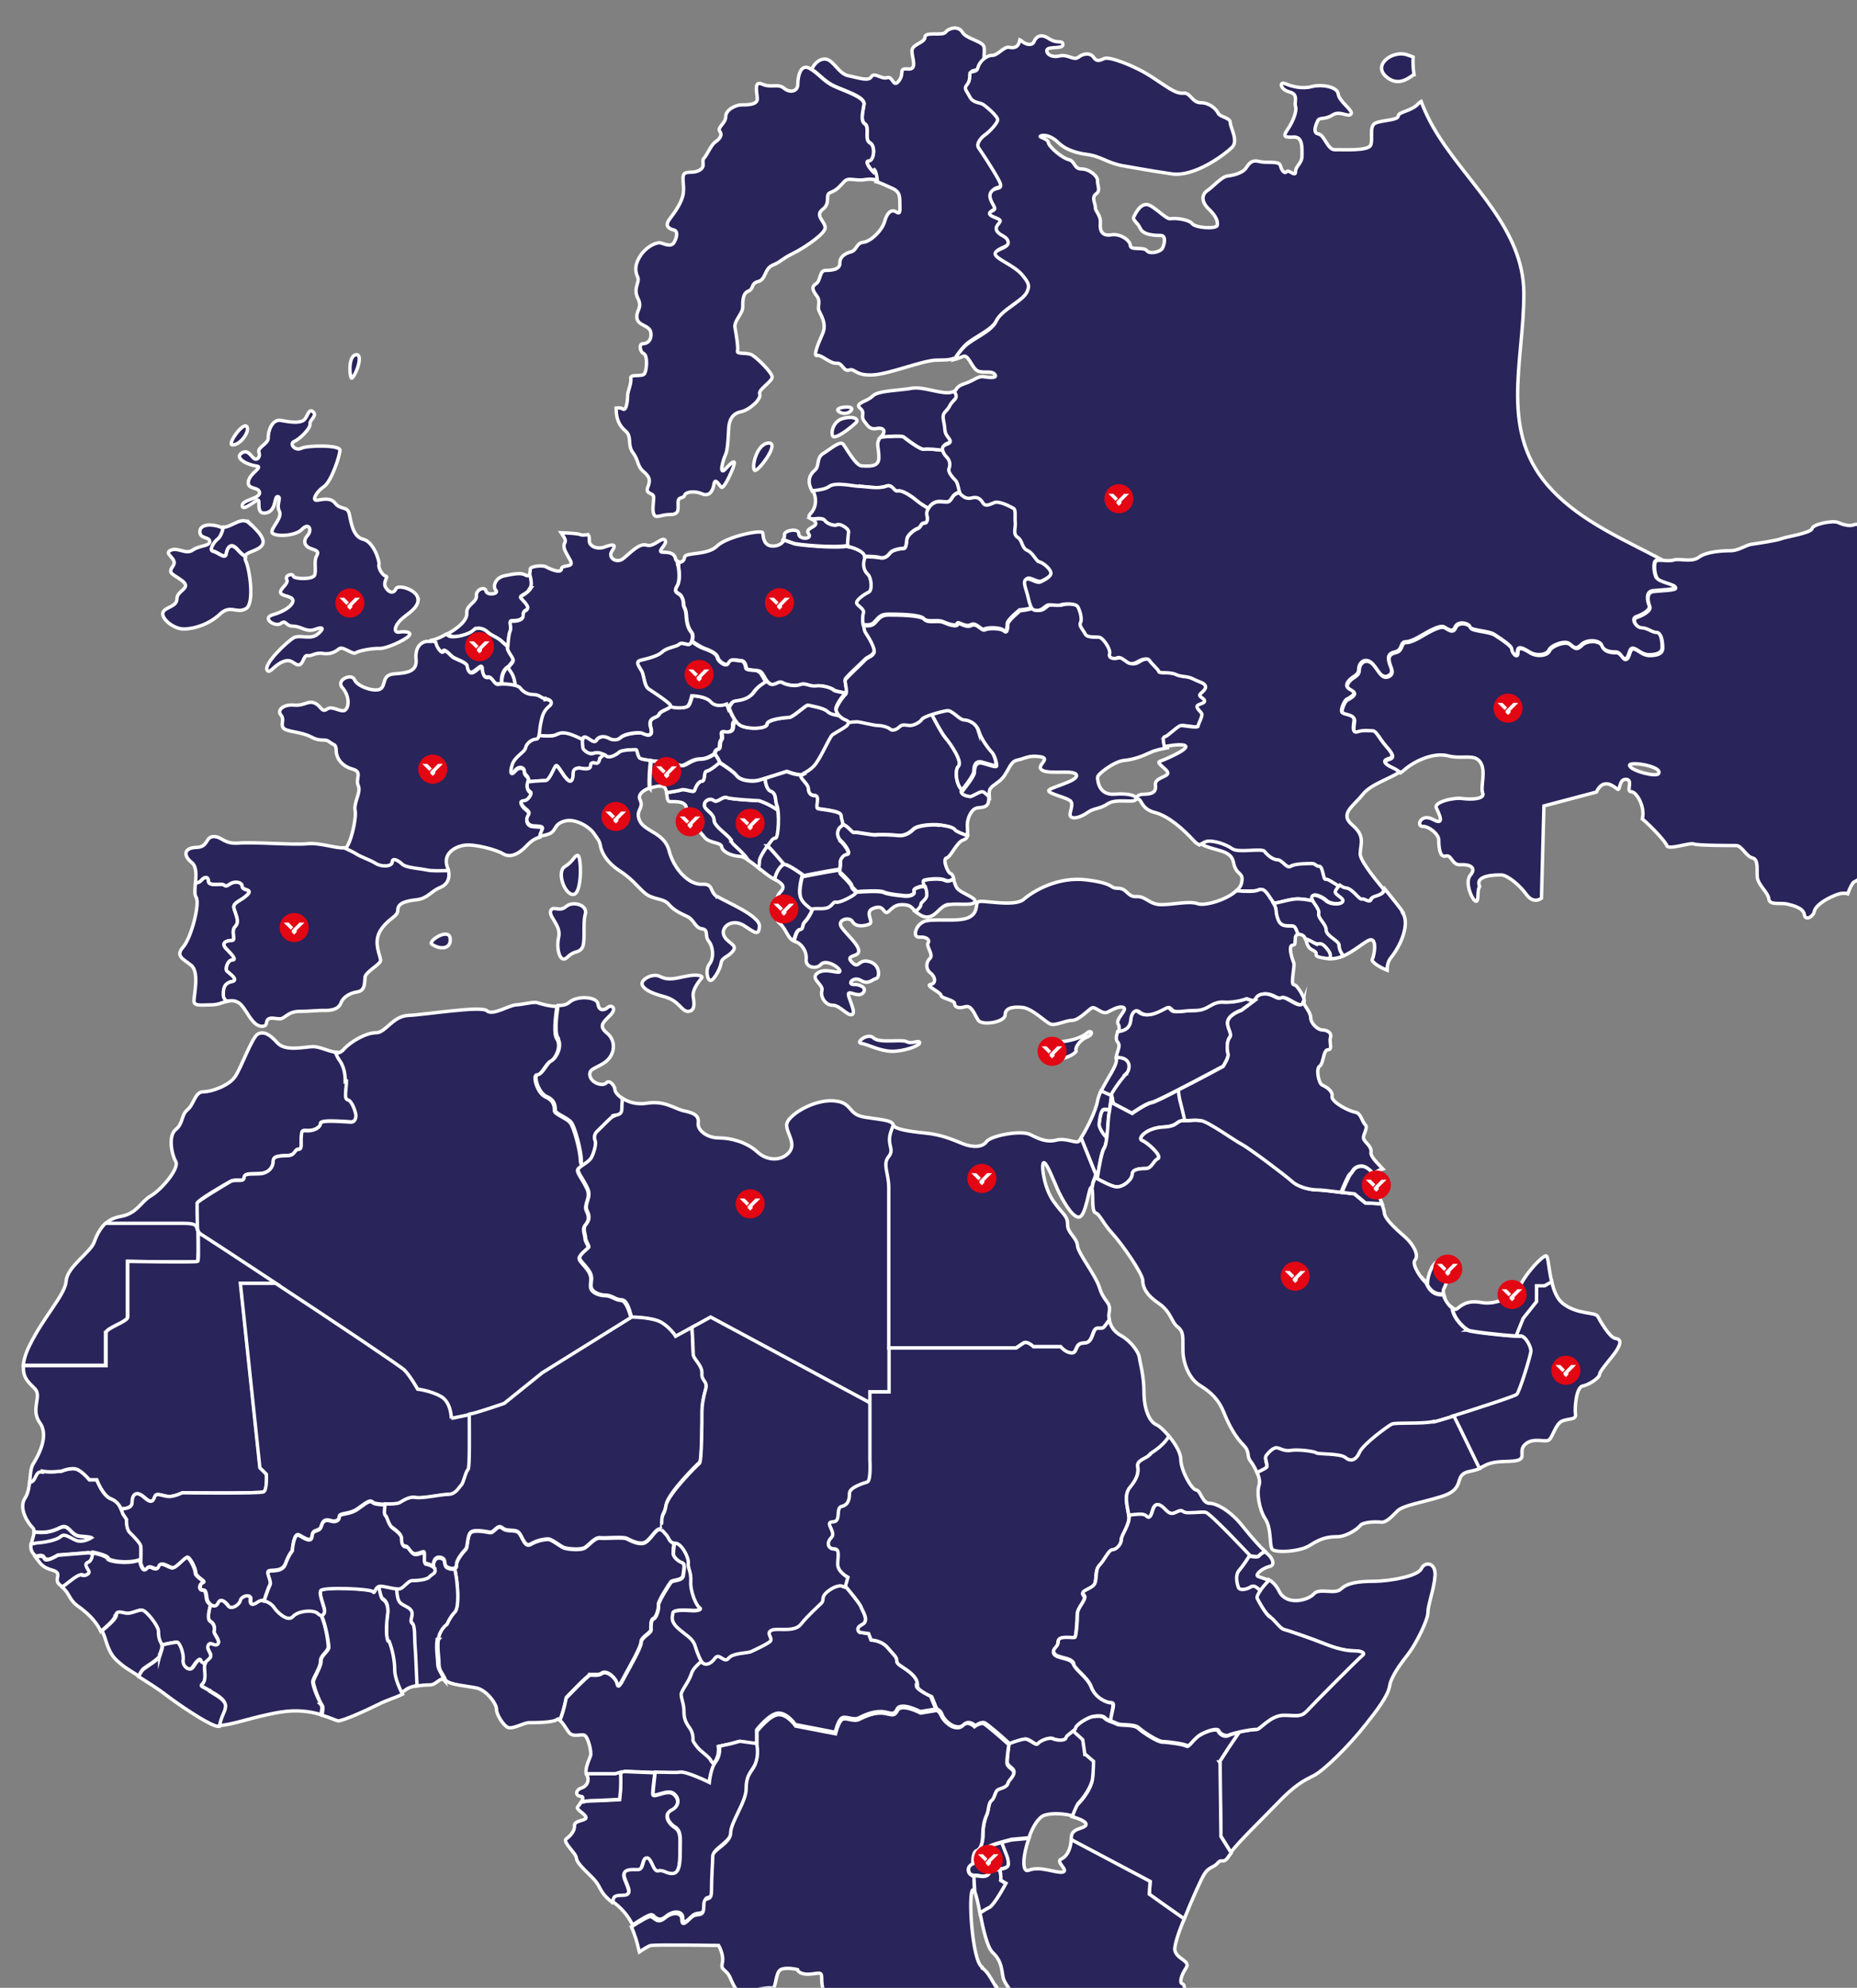 <svg xmlns="http://www.w3.org/2000/svg" id="Livello_1" viewBox="0 0 600.3 642.5"><rect x="0" y="0" width="600.3" height="642.5" fill="#808080" stroke="none"/><defs><style>      .st0 {        fill: #29245a;        stroke: #fff;        stroke-miterlimit: 10;        stroke-width: 1.1px;      }      .st1 {        fill: #fff;      }      .st2 {        fill: #e30613;      }    </style></defs><path class="st0" d="M323.8,595.5c-1.5.4-3.1.9-3.7,1.2-1,.5-1.5.8-3.4.6-.2.3-.5.5-.8.6-1.6.6-1.3,4.3-1.3,4.3,0,0-1.5.2-1.5,1.9s.8,1.7,1.4,2c.8,0,1.6,0,2.2.2,3.8.7,3.4-2.1,3.4-2.1,0,0,5.5.3,5.9-1.4.3-1.7-1-4.5-1-4.5l-1.1-2.9h-.1Z"></path><path class="st0" d="M410.5,522.7c1.2.6,3.1,3.7,4.5,4,1.3.3,8.8,2.8,13.6,4.8,4.8,1.9,7.8,2.1,9.3,2.1s3.7.4,2.4,1.5c-1.3,1-16,15.8-17.9,17.9-1.9,2.1-3.1,1.4-7.5,1.4s-7.6,4.8-8.8,4.6c-.7,0-3.3.3-5.5.8l-3.2,4.7-3.1,4.8.3,24.1,3.3,5.3c2.6-3.5,9.7-10.3,15-15.8,5.7-6,8.6-7.4,11.8-9,3.2-1.6,11.3-9.5,16.7-16.4,3.5-4.4,7.3-9.3,7.8-12.5s3.7-7.4,6.1-10.5,6.4-11,6.3-13.4c0-2.4,2-7.5,2.3-11.8s-3.3-4.7-4.4-2.3c-1.1,2.4-9.7,4-15.2,4.1-5.5,0-8.8.6-10.8,2.5s-7-.5-8.8,1.6-8.9,3.9-11.2-.9c-1-2-2.2-3.1-3.5-3.8-1.9,2-4.2,4.9-3.8,5.8.6,1.4,3,5.5,4.2,6.1v.3Z"></path><path class="st0" d="M64,398c0-4.4-.3-8.8-.2-9.2.2-.9,9.2-6.2,10.8-7,1.5-.9,4.4.4,4.4-1.3s3.7-.9,5.9-1.3c2.2-.4,3.5-2,3.5-4s3.1-1.5,5.1-1.8c2-.2,1.8-2,3.1-2s.7-2,.9-4.2c.2-2.2.2-1.8,2.2-1.8s4-1.1,4-2.4,8.6-.4,9.9-.4,1.8-1.5,1.5-2.6c-.2-1.1-1.3-4.4-2.6-4.6-1.3-.2-.4-3.5-.4-6.2s-.4-5.1-2-7c-.3-.4-.7-1.2-1.1-2.1-2.4,0-5.3-1.8-7.8-1.8s-8.9,1.7-11.5-1.2c-2.6-2.9-4.4-3.8-6.3-2.9s-5.4,10.9-7.4,13.8-7.6,4.9-10.3,4.9-3,4.1-5.1,5.8c-2.1,1.7-1.3,4.4-3.8,6.4s-1.3,8.1,0,10.3c1.3,2.2-4.6,9.1-8,11.1s-4.5,5.8-9.9,6.7c-2.1.4-3.7,1.2-4.9,2.4h25.1c5.2,0,4,1.2,4.8,2.6v-.2Z"></path><path class="st0" d="M180.3,335.6c1.6,2.4-.4,6.4-2,7.2-1.6.8-2.8,4.4-4.4,4.4s0,6,2.8,7.2,2.8,3.2,2.8,4.4,4,2.4,5.2,4,3.2,9.2,3.2,12,.2,1.3.6,1.8c1-.7,2.3-1.5,2.8-2.5.9-1.7,1.6-4.6,1.2-5.4-.4-.8-.3-2.2.6-3,.9-.8,4.5-4.6,5.2-4.9s3,.1,2.9-2.1c0-.9,0-2.2.2-3.5-1.6-1-2.6-2.3-2.6-2.9,0-1.3-1.8-3.5-2.8-2.3s-4.8.2-5.3-2.3,2.5-2.4,5.3-4.7c2.8-2.3,3.2-6.7.2-9.1s-.9-3.7,1.2-5.9c2.1-2.2.2-3.4-.9-2.4-1.1,1-2.9,1.3-3.2-1.1s-6.8-2.8-9.3-.5c-.9.8-2.2,1-3.6,1-.6,4-1.1,8.9,0,10.5h0Z"></path><path class="st0" d="M112,349.3c0,2.6-.9,5.9.4,6.2,1.3.2,2.4,3.5,2.6,4.6s-.2,2.6-1.5,2.6-9.9-.9-9.9.4-2,2.4-4,2.4-2-.4-2.2,1.8c-.2,2.2.4,4.2-.9,4.2s-1.1,1.8-3.1,2-5.1-.2-5.1,1.8-1.3,3.5-3.5,4c-2.2.4-5.9-.4-5.9,1.3s-2.9.4-4.4,1.3-10.5,6.2-10.8,7c0,.4,0,4.8.2,9.2.2.4.6.8,1.3,1.2,3.3,1.9,63.5,41.7,65.4,43.6s4.3,6.2,4.3,6.2c0,0,4.3.5,7.6,2.4s3.3,7.1,3.3,7.1c0,0,4.3-.9,6.6-1.4,2.4-.5,10.4-3.3,10.4-3.3l12.3-9.9,28.9-18h0c-.9-3.2-1.9-5.7-3.4-5.7s-3-1.5-5-1.5-4.5-1-4.7-2.7.7-3-.7-5.2c-1.5-2.2-3-3.2-3-4.2s2.5-2.9,2.9-3.3-1-2-1-3.1-1-3,0-4.2,1.6-2.4.5-4.6,1.5-4.2.2-7.1-3.3-5.2-3.1-6.2c0-.4.7-.9,1.5-1.4-.4-.5-.6-1.1-.6-1.8,0-2.8-2-10.4-3.2-12s-5.2-2.8-5.2-4,0-3.2-2.8-4.4c-2.8-1.2-4.4-7.2-2.8-7.2s2.8-3.6,4.4-4.4c1.6-.8,3.6-4.8,2-7.2-1.1-1.6-.5-6.6,0-10.5-2.6,0-5.6-1-6.3-1.2-1.2-.4-4.7.6-6.9.7s-7.6,3.6-9.4,1.9c-1.8-1.7-20.1,1.3-25.3,1.5s-7.4,5.6-10.5,5.6-8,2.6-10.6,5.5c-.7.8-1.6,1.1-2.5,1.1.4.9.8,1.7,1.1,2.1,1.5,2,2,4.4,2,7l.4-.2Z"></path><path class="st0" d="M198.2,360.8c-.7.3-4.3,4.1-5.2,4.9s-1,2.2-.6,3-.3,3.7-1.2,5.4c-.9,1.7-4.1,2.9-4.3,3.9s1.8,3.3,3.1,6.2c1.3,2.9-1.3,4.9-.2,7.1s.5,3.4-.5,4.6,0,3.1,0,4.2,1.4,2.7,1,3.1-2.9,2.3-2.9,3.3,1.5,2,3,4.2.5,3.5.7,5.2,2.7,2.7,4.7,2.7,3.2,1.5,5,1.5,2.5,2.6,3.4,5.7c.7,0,7.2.1,9.9,1.9,2.8,1.9,4.3,4.3,4.3,4.3l11.4-6.2,51.5,27.7v-3.6h6.2v-66.1c0-4.6-2.1-7.5,0-10s-.8-3.7.8-8.3c.2-.5.4-1.1.6-1.7,0,0-.2-.2-.2-.3-.5-1.4-3.2-1.5-9.1-2.4s-3.7-4.9-10.3-5.3c-6.6-.4-14.9,4.9-15,7.7-.1,2.8,3.1,5.9.9,8.8-2.2,2.9-7,3.2-10.4,0-3.4-3.1-8.4-4.5-12.4-4.5s-7-2.6-6.7-4.8c.3-2.2-1-3.2-4.4-3.9-3.4-.7-6.3-3.5-12.3-2.5-3.2.5-5.9-.4-7.8-1.6-.1,1.3-.2,2.6-.2,3.5,0,2.2-2.2,1.8-2.9,2.1v.2Z"></path><path class="st0" d="M19.7,496.7c1.4-1.3,3.7,1.3,5.7,1.5,2,.3,4.2-1.1,4.2-1.1,0,0-.4-.3-3.7-.5-3.3-.3-3.5-4.2-6.4-2.8-2.9,1.4-4.9,1.8-8.5,1.4,0,1.1-.7,2.6-.9,4.1.9-.2,1.6-.4,2-.4,2-.1,6.3-.9,7.7-2.1h-.1Z"></path><path class="st0" d="M14.9,504.1c1.3.1,3.8-1.5,3.8-1.5,0,0,8.4-.6,9.8-.8.5,0,1.1.2,1.7.5v-.6s4.5.9,4.8,1.9,6.4,1.8,9.9.6c.3,0,.5-.2.7-.3v-4.3c-.2-1-2.4-3.2-3.6-4.4-1.2-1.2-1-4.2-1-4.2l-1.2-1.8s-1-3.8-3.8-4.7c-2.8-.9-4.7-6.2-4.7-6.2h-2.4s-1.9-2.4-3.8-3.3-5.2.5-5.2.5c0,0-3.8.5-6.2,0s-1.9,2.8-3.8,3.3h-.3c-.2,1.9-.5,3.9-1.5,5.4-2.2,3.3.9,8.1,2.5,9.6.3.3.4.8.4,1.3,3.6.4,5.6,0,8.5-1.4s3.2,2.5,6.4,2.8c3.3.2,3.7.5,3.7.5,0,0-2.1,1.4-4.2,1.1-2-.3-4.3-2.8-5.7-1.5-1.4,1.3-5.7,2-7.7,2.1-.3,0-1,.2-2,.4-.1,1.1,0,2.2.8,3.1.3.3.5.5.7.8,3.4-.9,2.4.8,3.4.9v.2Z"></path><path class="st0" d="M21.2,512.3c1.5-1,4.5-3.7,5.5-3.3,1,.5,2.4-.5,2.4-1s-2.1-2.5-.4-3.1c1.1-.4,1.4-1.7,1.5-2.5-.6-.3-1.2-.5-1.7-.5-1.4.1-9.8.8-9.8.8,0,0-2.5,1.6-3.8,1.5-1.1-.1,0-1.8-3.4-.9,1.7,2.1,1.9,3.2,5.4,4.2,3.9,1.1-.3,3.1,2.9,5.1.3.2.5.4.8.6.3-.3.6-.6.7-.7v-.2Z"></path><path class="st0" d="M296.6,545.1c0-1.2,0-2.5-2.5-4.6s-4.2-2.5-4.2-3.7-.8-1.7-2.9-4.2-5.4-2.5-5.4-2.5l-.8-2.1-2.9-.4s-1.7-1.2.8-2.5c2.5-1.2,0-4.6-.4-5.8-.4-1.1-3.9-5.3-4.8-6.4-.4,0-.9,0-1.2-.3-1.4-.8-4.2.8-5.6,2.2s-.4,2.2-1.4,3.2-4.4,4-6.6,6.8-7.8,1-9.6,2,.8,2.6-.4,3.6-4.8,2.6-6,3.2c-1.2.6-6,.4-7.4,2.2s-3-2-4.4,0-3,2.2-3.8,1.6c-.2,0-.4-.4-.6-.7-1.3,1.2-2.9,2.5-3.4,4.2-.9,2.8-3.3,5.4-3.3,6.7s.9,3.1.9,5.5.6,3.6,1.9,5.4c1.3,1.8,1,4,1,4,0,0,.4.9,1.5,2.2,1,1.3,4,3.3,4.3,4.3.1.5.7.9,1.2,1.1.1-.2.3-.4.4-.6,1.7-2.1,1.2-5,1.2-5l3.7-.8,2.9-.8,5.8.8v-4.6s4.2-5.4,7.1-5.4,5.4,3.7,5.4,3.7l12.9,2.5s.8-3.7,2.1-4.6c1.2-.8,3.7.8,5.4,0,1.7-.8,4.2-2.1,7.1-2.1s4.2,1.7,5.4-.8c1.2-2.5,7.5.8,7.5.8l5-.8-1.7-4.2s-4.6-2.1-4.6-3.3l.4.2Z"></path><path class="st0" d="M190.6,541.3c.8-.2,2.6.4,4-.6s4.4,1.4,4.8,3.4c.4,2,1.6-.8,2.8-3s5-8.8,5-10.4,3.2-3,3.2-4-.2-3.2.8-3.6c1-.4,1.8-3.4,1.6-4.4s3.4-6.6,4-7.4c.6-.8,3.8-.4,4-2.2.2-1.8.8-3.8-.4-4.2-1.2-.4-2.8-1.8-2.8-2.8s0-2.2.4-3.6c-1.6-.2-1.7-1.8-2.6-2.7-1-1-1-1.8-2.4-1.4s-3,3.8-4.8,4.4-4.4-.8-5.6-1.4c-1.2-.6-6.8,0-8.6-.2s-3.6,2.4-5,3.2c-1.4.8-5.4.4-6.6,0-1.2-.4-4-2.8-5.2-2.8s-3.6.4-5.6,1.6-2.6-2.2-3.8-3.6-3.8-.2-5.4-1.6c-1.6-1.4-2.6,1.6-4,1.4s-5-1-6.2,0-1,4.8-1.6,5.4-3,3.4-3,4.8-.2,1.1-.6,1.3c.3,1.7.6,3.8.7,4.5.1,1.4.7,8.1-.7,9.6-1.5,1.5-2.5,3.9-2.5,3.9,0,0-2.4,1.6-2.8,4.9-.4,3.3.2,5.4.2,7.9s1.3,3.1,2.1,5.3h0c1.2,1.6,6.9,1.9,10.1,2.6,3.2.7,6.5,5.2,6.4,6.9,0,1.7,2.1,5,3.6,5.8s5.2-1.5,6.9-1.5,7.8,0,9-1c.3-.3.7-.3,1.1,0,1.4-3.8,2-7.2,2-7.2,0,0,6.9-7.2,7.7-7.4h-.2Z"></path><path class="st0" d="M141.7,529.9c.4-3.3,2.8-4.9,2.8-4.9,0,0,1-2.4,2.5-3.9s.9-8.2.7-9.6c0-.8-.4-2.9-.7-4.5-.5.3-1.2.3-2.2-.1-1.8-.8-.2-2.6-2.2-3.2s-2.8,1.6-2.4,3.2c.4,1.6-1,1.6-1.8,2.6s-4.4,1.2-5.6,1.2-2.6,2.2-3.8,2.6c-.3,0-.6,0-1.1,0,.3,5.3,1.2,4.9,3.7,6.3,2.8,1.6.2,3.9,1.3,5.1,1.2,1.2.7,4.2,1,7.9.2,2.3.4,8.1.6,12.4,1.6-.3,3.4-.4,4.5-.4,2.1,0,3.4-2.8,4.6-1.5-.7-2.2-2.1-3.5-2.1-5.3s-.6-4.6-.2-7.9h.4Z"></path><path class="st0" d="M133.2,524.7c-1.2-1.2,1.5-3.4-1.3-5.1-2.5-1.5-3.4-1-3.7-6.3-1.4,0-3.6-.7-5.1-.9-.3,0-.6,0-.8,0,.3,1.9.8,4,1.4,4.3,1,.6,1.8,1.8,1.6,4-.2,2.2-.7,7.2,0,9.4.9,2.2,1.8,5.8,1.8,9.3s1.2,5.3,2.5,7.8c.5-.3,1-.6,1.4-.9.9-.8,2.3-1.2,3.8-1.5-.2-4.3-.4-10.2-.6-12.4-.3-3.7.1-6.7-1-7.9h0Z"></path><path class="st0" d="M201.8,572.5s15.8.8,17.9.4c2.1-.4,9.6,3.3,9.6,3.3,0,0,.4-3.8,1.7-6-.5-.3-1-.7-1.2-1.1-.3-1.1-3.3-3-4.3-4.3-1.1-1.3-1.5-2.2-1.5-2.2,0,0,.3-2.2-1-4s-1.9-3-1.9-5.4-.9-4.2-.9-5.5,2.4-3.9,3.3-6.7c.5-1.7,2.1-3,3.4-4.2-.7-1-1.4-2.9-2-4.9-.8-2.6-3-3.4-5.6-5.8-2.6-2.4-1.6-3.8-1.6-4.8s3.4-1,5.8-.8c2.4.2,3.8-.4,2.8-1s-3-5.2-2.8-8.4c.2-3.2-1-4.2-.8-6s-2.2-6.4-4.2-6.4-.3,0-.4,0c-.3,1.4-.4,3.1-.4,3.6,0,1,1.6,2.4,2.8,2.8s.6,2.4.4,4.2c-.2,1.8-3.4,1.4-4,2.2s-4.2,6.4-4,7.4-.6,4-1.6,4.4-.8,2.6-.8,3.6-3.2,2.4-3.2,4-3.8,8.2-5,10.4-2.4,5-2.8,3c-.4-2-3.4-4.4-4.8-3.4-1.4,1-3.2.4-4,.6-.8.2-7.7,7.4-7.7,7.4,0,0-.5,3.4-2,7.2.9.6,1.8,2.3,2.8,3.7,1.4,2,4.1.5,5.2,1.1,1.1.6,2.3,5.3,1.9,6.6-.4,1.2-2,4.4-1.3,6h9.3l2.9-.8v-.2Z"></path><path class="st0" d="M103.9,550.9c-.9-1.2-3-6.3-2.8-7.5s2.7-4.8,2.5-6.6c0-1.8,2.5-3,2.5-4.5s-.7-6.8-2.4-10.5c-.3,0-.8-.2-1.2-.6-1.2-1.2-6.2-1-8,1s-5.4-1.8-6-2.8-3.2-3.2-5.2-1.8-2.6,1-2.4-.8-3-1.2-3.4.4c-.4,1.6-3,3-3.8,1.8s-2.6-2.8-3.4-1c-.6,1.2-1.5,1.1-2.3.6-.5,2.2-1.1,4.8,0,5.4,1.3.7,1.5,2.2,1.2,3.1-.3.9,2.2,3.1,1.2,4.2-1,1-2.4-1-3.1.4-.7,1.5,1.5,2.8.6,4s-2.2,1.3-1.9,3.7c.3,2.4,0,4-.7,4.8-.9.7,0,.7,2.2,2.1,2.1,1.3,5.5,2.8,5.2,5.1-.3,2-1.2,2.5-2,6.3,4.1,0,11.3-2.9,19.9-4.3,5.4-.9,9.9-.2,13.1.8.3-1.3.6-2.7,0-3.3h.1Z"></path><path class="st0" d="M125.4,530.4c-.9-2.2-.3-7.2,0-9.4,0-2.2-.6-3.4-1.6-4-.6-.3-1-2.4-1.4-4.3-1.2.5-1.3,2.5-1.8,1.7-.6-1-16.1-1.6-16.9-.4-.8,1.2,1.4,5.6,1.2,6.8,0,.7-.5,1.2-1,1.2,1.6,3.7,2.4,9.3,2.4,10.5s-2.7,2.7-2.5,4.5c0,1.8-2.4,5.4-2.5,6.6,0,1.2,1.9,6.3,2.8,7.5.5.6.2,2,0,3.3,2.7.8,4.5,1.7,5.1,1.8,1.2.3,9.7-3.6,13.1-5.3,2.7-1.4,5.7-2.2,7.8-3.3-1.2-2.4-2.5-5.6-2.5-7.8,0-3.4-.9-7-1.8-9.3h-.2Z"></path><path class="st0" d="M37.5,522.2c0-1.6,1.5-1,3.1-.7s3.6-1,5.1-1,5.4,5.2,5.4,6.7,0,2.8.9,4c0,.2.2.3.2.5,2.4-.6,4.4-.9,4.9-.9s2.2,3.5,1.9,5.7,2.2,3.8,3.2,2.4c1-1.5,2.4-3.4,2.6-2.1,0,.4.6.7,1.3,1,.4-.9,1.2-1.2,1.8-2,.9-1.2-1.3-2.5-.6-4,.7-1.5,2.1.6,3.1-.4s-1.5-3.3-1.2-4.2,0-2.4-1.2-3.1c-1.1-.6-.5-3.2,0-5.4-.3-.3-.7-.6-.9-.9-.8-1.2-.2-3.8-1.6-3.8s-1.2-2,0-2.4-2.4-1.8-2.4-3.2-1.8-4.8-2.6-5-3.6,3.4-4.8,3.4-3.8-2.4-4.6-.4-2.6-1-3.8.6-2-1.8-2-1.8v-1.1c-.2,0-.5.2-.7.3-3.4,1.2-9.6.4-9.9-.6-.3-1-4.8-1.9-4.8-1.9,0,0,.1,2.5-1.5,3.1s.4,2.5.4,3.1-1.3,1.5-2.4,1c-1-.5-4,2.2-5.5,3.3-.2,0-.4.4-.7.7,2.3,1.9,2.1,3.9,4.8,5.9,2.5,1.8,5.7,4.3,7.6,8.3,1.9-1.6,4.5-3.9,4.6-5h.3Z"></path><path class="st0" d="M67.6,546.4c-2.1-1.3-3.1-1.3-2.2-2.1s1-2.4.7-4.8c0-.8,0-1.3.2-1.7-.7-.3-1.3-.6-1.3-1-.3-1.3-1.6.6-2.6,2.1s-3.5-.2-3.2-2.4-1.2-5.7-1.9-5.7-2.5.3-4.9.9c.3,1.1-.4,2.2-.7,3.4-.3,1.3-3.9,3.3-5.4,4.5-.4.3-1,1.2-1.5,2.3,2.8,1.8,6.1,3.8,8.8,5.9,4.9,3.7,12.3,8.6,15.7,9.9.5.2,1,.3,1.6.3.8-3.8,1.7-4.2,2-6.3.3-2.2-3.1-3.7-5.2-5.1v-.2Z"></path><path class="st0" d="M51.6,535c.3-1.3,1.2-2.7.5-3.9s-.9-2.5-.9-4-3.9-6.7-5.4-6.7-3.4,1.3-5.1,1c-1.6-.3-3-.9-3.1.7,0,1.1-2.7,3.4-4.6,5,.4.8.7,1.6,1,2.5,1.6,5.5,3.1,6.6,5.4,8.5,1,.9,3.1,2.1,5.4,3.6.6-1.1,1.1-1.9,1.5-2.3,1.5-1.2,5.1-3.1,5.4-4.5h-.1Z"></path><path class="st0" d="M34.2,430.8c0-1.5,7-3.5,7-5.1v-18s22,.4,22.6,0c.3-.2.3-5,.2-9.7-.8-1.4.4-2.6-4.8-2.6h-25.1c-1.9,1.8-3,4.2-3.7,6.2-1.2,3.2-8.7,7.9-9,12.4s-7.3,11.5-11.9,21c-1.3,2.6-1.8,4.7-2,6.3h26.6v-10.6h.1Z"></path><path class="st0" d="M13.7,475.5c2.4.5,6.2,0,6.2,0,0,0,3.3-1.4,5.2-.5,1.9,1,3.8,3.3,3.8,3.3h2.4s1.9,5.2,4.7,6.2c1.6.6,2.6,2,3.2,3.2,2,0,3.6-.7,3.6-2.2s.9-4.2,3.9-1.5,3,.3,3.6-.6,2.7.3,4.5.3,4.2-1.2,4.2-1.2c0,0,25.1.3,26.3-.3,1.2-.6.9-5.7.9-5.7l-2.1-2.1-6.3-59.6h11.4c-12.1-8-22.5-14.8-23.8-15.6-.7-.4-1.1-.8-1.3-1.2,0,4.7.2,9.5-.2,9.7-.7.4-22.6,0-22.6,0v18c0,1.5-7,3.5-7,5.1v10.6H7.6c-.4,4.3,2.3,5.9,3.8,7.6,2.1,2.4-1.6,6.6,1.5,10.9s-.7,10.9-2.2,13.3c-.8,1.3-.9,3.6-1.1,5.9h.3c1.9-.5,1.4-3.8,3.8-3.3v-.3Z"></path><path class="st0" d="M145.9,458.5s0-5.2-3.3-7.1-7.6-2.4-7.6-2.4c0,0-2.4-4.3-4.3-6.2-1.1-1.1-23.3-16-41.6-28h-11.4l6.3,59.6,2.1,2.1s.3,5.1-.9,5.7c-1.2.6-26.3.3-26.3.3,0,0-2.4,1.2-4.2,1.2s-3.9-1.2-4.5-.3c-.6.9-.6,3.3-3.6.6-3-2.7-3.9-.3-3.9,1.5s-1.6,2.1-3.6,2.2c.4.9.6,1.6.6,1.6l1.2,1.8s-.2,3,1,4.2,3.4,3.4,3.6,4.4c.2,1,0,5.4,0,5.4,0,0,.8,3.4,2,1.8s3,1.4,3.8-.6,3.4.4,4.6.4,4-3.6,4.8-3.4,2.6,3.6,2.6,5,3.6,2.8,2.4,3.2c-1.2.4-1.4,2.4,0,2.4s.8,2.6,1.6,3.8c.8,1.2,2.4,2.2,3.2.4.8-1.8,2.6-.2,3.4,1s3.4-.2,3.8-1.8,3.6-2.2,3.4-.4.4,2.2,2.4.8c.6-.4,1.3-.5,1.9-.4.7-2.3,1.5-4.5,1.9-5.2.6-1.2-1.4-4-.4-4.4s4.4.4,5.4-2.4,2.2-4.2,2.2-4.2c0,0,.4-6,2.2-5,1.8,1,4,2.6,4.2.2s2.4-1,3-3.2,1.8-2,3.2-1.6c1.4.4,2.6-.2,2.6-1.4s3.2-.6,5.8-2.4c2.6-1.8,4-3.2,5-2.2s7.6.8,8.6.4,3-2.2,5.4-1.8c2.4.4,8.2-1,10.6-1s3.4-2.2,4.2-3,1.4-4.4,2.2-5c.6-.5.5-13,.4-17.9-2.4.5-5.7,1.2-5.7,1.2h-.3Z"></path><path class="st0" d="M140.4,506.8c-1-.9-2.4-1.2-2.7-1.2-.6,0-.1-3.3-.4-3.7-.3-.4-2.2.9-3.4.5-1.2-.5-1.6-2.4-2.7-2.4s-1.2-1.2-1.2-2.5-1.9-2.7-3.1-3.6c-1.2-.9-1.5-3.4-2.2-3.9-.4-.3-.3-2.1,0-3.6-1.9,0-3.7-.2-4.2-.7-1-1-2.4.4-5,2.2-2.6,1.8-5.8,1.2-5.8,2.4s-1.2,1.8-2.6,1.4-2.6-.6-3.2,1.6-2.8.8-3,3.2c-.2,2.4-2.4.8-4.2-.2-1.8-1-2.2,5-2.2,5,0,0-1.2,1.4-2.2,4.2-1,2.8-4.4,2-5.4,2.4s1,3.2.4,4.4c-.4.7-1.2,2.9-1.9,5.2,1.5.2,2.9,1.5,3.3,2.2.6,1,4.2,4.8,6,2.8s6.8-2.2,8-1,2,.6,2.2-.6c.2-1.2-2-5.6-1.2-6.8s16.3-.6,16.9.4c.6,1,.6-2,2.6-1.8s5,1.2,6.2.8,2.6-2.6,3.8-2.6,4.8-.2,5.6-1.2,2.2-1,1.8-2.6h0l-.2-.3Z"></path><path class="st0" d="M224.1,437.7c0-1-.2-5.4-.4-8.7l-5.3,2.9s-1.4-2.4-4.3-4.3c-2.8-1.9-9.9-1.9-9.9-1.9l-28.9,18-12.3,9.9s-8.1,2.8-10.4,3.3c-.3,0-.6.1-.9.2,0,4.9.2,17.5-.4,17.9-.8.6-1.4,4.2-2.2,5s-1.8,3-4.2,3-8.2,1.4-10.6,1c-2.4-.4-4.4,1.4-5.4,1.8-.5.2-2.5.4-4.4.3-.2,1.5-.4,3.4,0,3.6.7.5,1,3,2.2,3.9s3.1,2.2,3.1,3.6.2,2.5,1.2,2.5,1.5,1.9,2.7,2.4c1.2.4,3.1-.9,3.4-.5.3.5-.2,3.7.4,3.7s1.7.3,2.7,1.2c-.4-1.6.4-3.7,2.4-3.1s.4,2.4,2.2,3.2c1.8.8,2.8.2,2.8-1.2s2.4-4.2,3-4.8c.6-.6.4-4.4,1.6-5.4,1.2-1,4.8-.2,6.2,0s2.4-2.8,4-1.4,4.2.2,5.4,1.6,1.8,4.8,3.8,3.6c2-1.2,4.4-1.6,5.6-1.6s4,2.4,5.2,2.8,5.2.8,6.6,0c1.4-.8,3.2-3.4,5-3.2,1.8.2,7.4-.4,8.6.2,1.2.6,3.8,2,5.6,1.4s3.4-4,4.8-4.4c.4-.1.7,0,1,0v-2.2c0-3.6.8-2.2,1.4-5.8.6-3.6,10-13,10.8-13.6s.8-14.7.8-16.7.4-4.4,1.2-7.2c.8-2.8-1.4-2.6-1.2-5.2s-2.8-4.6-2.8-6.2v.4Z"></path><path class="st0" d="M281.2,453.4l-51.5-27.7-6,3.3c.2,3.3.4,7.7.4,8.7,0,1.6,3,3.6,2.8,6.2s2,2.4,1.2,5.2c-.8,2.8-1.2,5.2-1.2,7.2s0,16.1-.8,16.7-10.2,10-10.8,13.6-1.4,2.2-1.4,5.8,0,1.4,0,2.2c.5.2.7.7,1.4,1.4,1,1,1,2.8,3,2.8s4.4,4.6,4.2,6.4,1,2.8.8,6,1.8,7.8,2.8,8.4c1,.6-.4,1.2-2.8,1-2.4-.2-5.8-.2-5.8.8s-1,2.4,1.6,4.8c2.6,2.4,4.8,3.2,5.6,5.8s1.8,5,2.6,5.6,2.4.4,3.8-1.6c1.4-2,3,1.8,4.4,0s6.2-1.6,7.4-2.2c1.2-.6,4.8-2.2,6-3.2s-1.4-2.6.4-3.6c1.8-1,7.4.8,9.6-2,2.2-2.8,5.6-5.8,6.6-6.8s0-1.8,1.4-3.2,4.2-3,5.6-2.2c.3.2.7.2,1.2.3-.1-.2-.2-.3-.2-.3l.8-2.9s-3.3-1.7-3.3-4.2.8-5-1.2-5-2.5-2.1-.8-3.7c1.7-1.7-2.5-5,.4-5s.8-4.6,2.9-5,2.5-2.1,2.5-4.2,4.6-3.3,5.8-3.7c1.3-.4.8-7.1.8-7.1v-18.5h-.2Z"></path><path class="st0" d="M354.3,379.7l-4.8-11.9c-.3.5-.6.9-.8,1.1-.8.8-4.1-1.2-7.2-.4-3.1.8-5.5-.3-8.5-1.8s-12.8.4-14.1,2.3c-1.3,1.9-4.6,1.9-7.6.7-3-1.2-6.9-3-12.4-3.5-5.1-.5-9.2-1.2-10.2-2.4-.2.6-.4,1.1-.6,1.7-1.7,4.6,1.2,5.8-.8,8.3-2.1,2.5,0,5.4,0,10v51.9h41.1s1.2-.8,2.4-1.6c1.2-.8,3.2,1.2,3.2,1.2h8.8s1.6,2,3.6,2,.8-3.2,4-3.2,2.4-4.8,4.4-4.8,1.6.4,3.6-2.4c0,0,.2-.2.2-.3-.2-.9-.2-1.8,0-2.7.5-3.2-1.7-3-3.1-7.5s-7-11.2-7.2-13.8c-.2-2.6-3.3-4.1-3.2-6.9,0-2.8-1.5-3.1-4.6-7.5s-4-12.1-3.1-12.4,3.5,6.5,4.5,8.7,4.4,8.9,6.8,8.9,3.3-10.1,4.1-9.6c0,0,.1.2.2.3l.3-1.8,1-2.7h0Z"></path><path class="st0" d="M201.1,612.8c3.3,0,2.1-2.1.8-5.4-1.2-3.3,2.1-2.9,4.2-2.9s1.2-3.8,2.9-3.8,2.1,4.6,3.7,4.2c1.7-.4,2.9,1.3,5,.8,2.1-.4,2.1-4.6,2.1-7.9s.4-5.8-1.7-7.1c-2.1-1.3-3.7-4.2-1.2-5.4s2.9-3.8.8-5.4c-2.1-1.7-6.7,1.7-6.7,0s.4-4.2.7-6.9c-4.8-.2-10-.4-10-.4l-1.2.4c.3,4.9-.3,8.7-.3,8.7,0,0-7.5.4-9.2.4s-1.5.2-3.1.4c-.3.5-.8,1.1-1.1,1.4-.9.9,2.1,2.1,2.6,3.4.5,1.3-3.8.9-3.7,2.8.1,1.9-1.5,3.4-2.7,4.3-1.2.9,3.2,4.7,3.3,6s1.1,2.5,4.9,6.2c3.6,3.5,1.9,4.4,6.7,8.3.6-1,1.6-1.9,3.2-1.9v-.2Z"></path><path class="st0" d="M200.3,581.5s.6-3.8.3-8.7l-1.7.5h-9.3v.2c1,1.5.5,3.7-1.6,4.4s-2,2.6-.3,2.7c1,0,.8.9.2,1.8,1.6-.3,2.8-.4,3.1-.4,1.7,0,9.2-.4,9.2-.4h.1Z"></path><path class="st0" d="M210.7,619c1.2.4,2.1,2.5,4.6.4s5.4-1.7,5.4.4.8,1.7,2.9-.4c2.1-2.1,4.2.4,4.2-3.8s2.5-.4,2.5-5,.4-9.2.4-11.2,5.8-4.2,5.8-7.5,5-10,5-14.2,1.3-5,2.5-7.1c.9-1.4,1.5-4.3,1-7h0l-5.8-.8-2.9.8-3.7.8s.4,2.9-1.2,5c-1.7,2.1-2.1,6.7-2.1,6.7,0,0-7.5-3.7-9.6-3.3-.9.2-4.3,0-7.9,0-.3,2.8-.7,6-.7,6.9,0,1.7,4.6-1.7,6.7,0,2.1,1.7,1.7,4.2-.8,5.4-2.5,1.3-.8,4.2,1.2,5.4,2.1,1.3,1.7,3.7,1.7,7.1s0,7.5-2.1,7.9-3.3-1.3-5-.8c-1.7.4-2.1-4.2-3.7-4.2s-.8,3.8-2.9,3.8-5.4-.4-4.2,2.9c1.3,3.3,2.5,5.4-.8,5.4s-2.6.9-3.2,1.9c.2.2.4.4.7.6,2.8,2.2,4.6,4.6,5.8,7.1,2.8-1.9,5.6-3.6,6.3-3.3h0Z"></path><path class="st0" d="M354.9,429.3c-2,0-1.2,4.8-4.4,4.8s-2,3.2-4,3.2-3.6-2-3.6-2h-8.8s-2-2-3.2-1.2-2.4,1.6-2.4,1.6h-41.1v14.2h-6.2v22s.4,6.6-.8,7.1c-1.2.4-5.8,1.7-5.8,3.7s-.4,3.7-2.5,4.2c-2.1.4,0,5-2.9,5s1.2,3.3-.4,5c-1.7,1.7-1.2,3.7.8,3.7s1.2,2.5,1.2,5,3.3,4.2,3.3,4.2l-.8,2.9s4.6,5.4,5,6.6c.4,1.2,2.9,4.6.4,5.8-2.5,1.3-.8,2.5-.8,2.5l2.9.4.8,2.1s3.3,0,5.4,2.5,2.9,2.9,2.9,4.2,1.7,1.7,4.2,3.7c2.5,2.1,2.5,3.3,2.5,4.6s4.6,3.3,4.6,3.3l1.6,3.9c.8.4,1.4.9,1.7,1.8.8,2.1,2.9,3.3,2.9,3.3,0,0,2.5,1.7,4.2,0s3.7.4,3.7.4c0,0,2.1-1.7,3.3-.8.9.6,4.6,3.6,7.8,6.6.5-.2,3.6-1.3,5-1.5,1.5-.2,3.6,2.4,4.2,1.5s3.7-2.2,4.9-1.6c1.2.6,4,.7,4.2-.3.1-.7,1.4-1.4,2.3-2.2.4-.4.8-.7.9-1.1.3-1.2,3.9-3.3,5.4-3.6s3.3-.4,4,.5c.4.4,1,.7,1.7,1,.5-3.8,1.4-5.9.1-5.9s-5-1.7-6.3-5-5-5.4-5.8-7.5-5.4-1.7-6.3-3.3c-.8-1.7,1.3-1.7,1.3-3.8s5-.8,5.4-1.3c.4-.4.8-5,.8-7.5s3.3-5,2.1-6.2c-1.2-1.3,1.3-1.7,2.9-2.9,1.7-1.3.4-5,2.1-6.7s2.9-5,4.2-5,2.9-1.7,2.9-3.3,2.9-5,2.5-7.9-1.7-6.7.4-9.2,2.9-4.6,2.5-6.7,2.5-2.5,3.8-3.7c.9-.9,4.1-2.2,6.4-6-1.5-1.9-3.1-3.4-4.2-3.9-2.4-1.1-4-5.3-4-10.6s-1.3-9.5-1.5-11.2-2.8-5.3-5.9-7c-2.2-1.2-3.4-3-3.8-5.1,0,0-.2.2-.2.3-2,2.8-1.6,2.4-3.6,2.4h0Z"></path><path class="st0" d="M403.8,502.9c-.4.6-2,3.2-3.3,4.7-1.5,1.7-.6,4.8-.2,5.7.4.8,2.5.6,3.8-.2,1-.7,1.7-.3,3.2,1.1.8-1.1,1.8-2.3,2.8-3.3-1.7-1-3.2-1.1-3.6-1.5-.7-.7,2-2.7,3.9-3.1s1-2.6-.6-4c-.3-.2-.6-.5-.9-.8-.9.5-1.6,1-1.8,1.3-.5.7-1.6.4-3.2.2h0Z"></path><path class="st0" d="M371.6,470.3c-1.3,1.2-4.2,1.7-3.8,3.7.4,2.1-.4,4.2-2.5,6.7s-.8,6.2-.4,9.1c2.5-.2,5.1-.2,5.6.3,1.1,1,1.5,0,2.1-2.1s1.9-1.9,3.2-.8c1.3,1,2.1,2.7,4.2,1.7s1.9-.4,2.9,0c1.1.4,5.3-.2,6.7,0,1.5.2,14.3,13.9,14.3,13.9h0c1.6.3,2.7.5,3.2-.1.2-.3.9-.8,1.8-1.3-1.6-1.5-4-4.1-7.2-8.1-3.8-4.8-8.3-7.4-10.7-7.4s-2.8-4.1-4.3-4.3c-1.5-.2-4.9-6.1-5-9.9,0-2.1-1.8-5.1-3.8-7.5-2.4,3.8-5.6,5.1-6.4,6h0Z"></path><path class="st0" d="M347,537.8c.8,2.1,4.6,4.2,5.8,7.5,1.2,3.3,4.6,5,6.3,5s.4,2.1-.1,5.9c.8.3,1.6.6,2.2.9,1,.6,5.4,0,6.9,1.3,1.5,1.4,6.3,4.5,7.8,4.5s6.9.7,7.8,1.3,2.1-2.2,4.5-3.6c2.4-1.3,5.4-2.2,5.8-1.2s2.1,1.9,3.3,1.4c.5-.3,1.8-.6,3.4-1,2.2-.5,4.8-.9,5.5-.8,1.2,0,4.5-4.6,8.8-4.6s5.5.7,7.5-1.4c1.9-2.1,16.6-16.9,17.9-17.9s-.9-1.5-2.4-1.5-4.5-.2-9.3-2.1c-4.8-1.9-12.3-4.5-13.6-4.8-1.3-.3-3.3-3.4-4.5-4s-3.6-4.8-4.2-6.1c-.2-.5.3-1.4,1-2.5-1.5-1.4-2.2-1.8-3.2-1.1-1.3.8-3.4,1.1-3.8.2-.4-.8-1.3-4,.2-5.7s3.4-4.8,3.4-4.8c0,0-12.8-13.7-14.3-13.9-1.5-.2-5.7.4-6.7,0-1.1-.4-.8-1-2.9,0-2.1,1.1-2.9-.6-4.2-1.7-1.3-1.1-2.5-1.3-3.2.8-.6,2.1-1.1,3.1-2.1,2.1s-3.1-.5-5.6-.3h0c.4,2.9-2.5,6.3-2.5,7.9s-1.7,3.3-2.9,3.3-2.5,3.3-4.2,5-.4,5.4-2.1,6.7-4.2,1.7-2.9,2.9c1.3,1.3-2.1,3.8-2.1,6.2s-.4,7.1-.8,7.5-5.4-.8-5.4,1.3-2.1,2.1-1.3,3.8c.8,1.7,5.4,1.2,6.3,3.3v.2Z"></path><path class="st0" d="M364.2,347c1.3-1.1,2-5.5-3.3-5.2v.9c0,2-3.2,6.3-5,10.1l3.2,1.4c1.7-2.9,4.1-6.2,5.2-7.1h-.1Z"></path><path class="st0" d="M364.2,347c-1,.9-3.5,4.1-5.2,7.1h.3c0,.1.5,2.5.5,2.5l6.1,3.2s4.5-3.2,6.4-3.5,23.1-11.7,23.1-11.7c0,0,1.9-2.9,1.6-4s-.5-4,.5-5.3c1.1-1.3-1.3-3.5-.5-5.6s4.3-3.2,4.3-3.2l4-2.9-2.7-.8s-3.5,1.3-7.5,1.1c-4-.3-4.8,2.7-9,2.7s-6.7,1.1-7.7-.3c-1.1-1.3-1.3-.5-4.3.8-2.9,1.3-4.8,1.1-6.1,0-1.3-1.1-2.4.3-2.7,1.6-.3,1.2.1,4.1-4,4.7-.3,1.2-.8,2.5,0,3.4,1.1,1.3-.2,2.9-.5,5,5.3-.2,4.5,4.1,3.3,5.2h.1Z"></path><path class="st0" d="M356.7,358.7c-1,.4-1.4,4.3-1.4,4.9s.6,2.4,2.5,4.3c.4-3,.5-6.8.7-7.9,0-.3.1-.7.2-1.3h-2Z"></path><path class="st0" d="M354,380.5c.2.1.5.3.7.4.6-4,1.4-8.8,2.2-9.8.4-.5.7-1.8.9-3.3-1.9-1.9-2.5-3.8-2.5-4.3s.4-4.5,1.4-4.9c.3-.1,1-.1,2,0,.2-1.2.4-2.9.6-4.5l-3.4-1.5c-.5,1.1-.9,2.2-1.1,3.2-.6,3.6-3.8,9.5-5.3,12l4.8,11.9-.3.8h0Z"></path><path class="st0" d="M381,352.3c-4.2,2.2-7.9,4-8.6,4.1-1.9.3-6.4,3.5-6.4,3.5l-6.1-3.2-.5-2.4h-.1c-.3,2.2-.6,4.9-.8,5.7-.4,1.6-.4,9.6-1.6,11.2-.7,1-1.6,5.7-2.2,9.8,2.2,1.2,4.8,2.5,6,2.6,2.4.3,5.3-2.4,5.3-4s2.1-1.9,4.3-1.9,2.4-2.4,4-3.2c1.6-.8-3.5-5.3-5.1-5.9-1.6-.5,1.3-4,6.7-4.3,5.3-.3,4-2.1,6.9-2.1h.4c-.5-2.3-1.2-5.1-1.6-6.6-.3-.9-.4-2.1-.5-3.3h0Z"></path><path class="st0" d="M406.7,287.8c2.2-1,3,1.4,4.8,3.8.1.2.2.3.3.4,2.5-.4,4.3-1.1,6.8-1.4,1.8-.2,4.1.2,6,.6-.3-.6-.5-1.1-.3-1.5.6-1.2,3.6.4,4.6,1.4s4.2,1.4,5.2.4-1.6-2-2.2-3c-.3-.5.5-1.5,1.4-2.5-1.7-1-3.5-2.3-4.1-2.1-.9.3-.9-4.2-2.1-4.2s-1.2-.9-2.4-.9-5.7,0-6.9.9c-1.2.9-2.7-2.1-4.2-2.1s-3.3-1.5-4.2-2.7c-.9-1.2-8.4.6-10.5-.9s-6-2.7-8.1-2.4c-.5,0-1.5.5-2.5,1.2,3.9,2.3,9.6,1.7,10.4,5.8.9,4.8,3.6,2.9,2.6,7-.2.8-.8,1.6-1.6,2.3,3.1.2,6,.2,7-.2h0Z"></path><path class="st0" d="M418.2,318.3c-1.1-.3.5-6.1,0-7.2s-1.9-5.6-.3-5.6-.1-3.3,1.8-3.5c-.4-1.1-.8-2.2-1.2-2.5-1-.8-4,.8-5.2-2.2s0-3.4-1.8-5.8-2.6-4.8-4.8-3.8c-1,.5-3.9.5-7,.2-3.2,3-10.3,5-12.5,4.2-2.7-1-7.9.3-11.8.3s-5-2.8-8-2.6c-3,.2-3-2.7-6-2.7s-.7-1.5-10.1-2.7-17.4,3.7-20.4,6.3c-3,2.6-13.8,0-14.7.8-1,.7.2,3.8-3.4,5.2-3.6,1.4-11.5,0-14.2,1.2s-3.7,5.2-1.4,5c2.3-.2,3.5.9,2.8,1.9s1.9,3.8.6,5-1.4,3.5.2,4.7,1.9,3.4,0,3.7c-1.9.3,3.3,2.5,3.4,3.5,0,1,4.4,1.5,4.4,2.7s1.3,1.6,3.4,1,2.9,2.3,4.2,4.3c1.3,2,8.7.6,8.7-1.6s2.2-2.8,5.5-2.5,7.6,4.8,9.2,5.4,4.9-1.2,7-1.2,5.1-3.3,6.3-4c1.2-.7,3.3,2.3,5.2,1.3,1.9-1,4-2.1,5.2-1.4s-2.9,3.8-1.8,5.4c.4.6.3,1.5.2,2.3,4.1-.6,3.7-3.4,4-4.7.3-1.3,1.3-2.7,2.7-1.6,1.3,1.1,3.2,1.3,6.1,0s3.2-2.1,4.3-.8c1.1,1.3,3.5.3,7.7.3s5.1-2.9,9-2.7c4,.3,7.5-1.1,7.5-1.1l2.5.8c1-1,1-2,3-2.3,3.2-.4,4.4,2,6,1.2s6.7,4.6,7.1,1.1c.3-.8-2.1-5.1-3.2-5.3h-.2ZM305.9,292.6c2.4-.9,7.8.3,9.1-.9,1.3-1.2-3.4-2.7-5.1-4.1-1-.8-1.3-2.3-1.7-3.5-.8.5-1.8,1-2.7.5-1.8-.9-6.1-.3-6.9,0-.7.3.6,2.8.6,4.5s-1.9,2.1-1.9,3.1-.7,1.4-1.6,2.3c1.3,1,2.6,1.9,3.9,1.9,2.8,0,3.9-3,6.3-3.9h0Z"></path><path class="st0" d="M219.1,182.2c.5,1.2.9,5.4-.1,7s-.6,2.1.5,2.7c1,.6,1.5,2.1,1.5,3.3s.7,1.1.9,3.6c.1,2.5.7,4.3,1.6,5.4.7.8.6,2.1.2,3,1.3.9,2.7,1.8,3.9,2.3,3.1,1.1,4.2,2,4.5,3.1.2,1.1,2.9,3.1,3.6,1.6.7-1.6,2.4-.7,3.8-.7s1.6,1.6,1.8,2.4c.2.9,3.3.5,4.5,1.1,1.1.7,1.6,3.1,3.1,4,1.6.9,2.9-1.1,4-.4,1.1.7,4,1.3,5.8.7,1.8-.7,2.9.7,5.1.4,2.2-.2,5.1.7,5.8,1.3.4.4,2.2.7,3.9,1,.4-.9-.4-3.7-.3-4.4s5.4-5.4,6.3-6.4,2.2-1,3-2.4c.8-1.3-2.1-5.7-2.7-6.6-.6-.9-.9-4.5-.4-6,.4-1.5-2.2-2.4-2.2-3.4s2.5-2.8,3.9-3.4c1.3-.6.9-4.8-.3-5.8-1.2-1-1.8-3-1-5.1.7-2.1-4.5-3.7-5.2-3.7s-.2-.1-.2-.3c-4.7.9-16.6-.4-17.5-.7-.6-.2-2.1-.8-3.4-1.2-.6,1-1.8,1.9-3.7,1.9-2.9,0-3.1-2.9-3.2-4.2,0-1.3-11.7,1.1-14.8,4.2-3.1,3.1-10.3,1.9-10.5,3.6-.1,1.2-1.2,1.9-1.9,1.5v.8l-.3-.2Z"></path><path class="st0" d="M245.6,278.4c-.3-1.3,4-7.5,5.1-7.5s1.2-5.9.8-9c-3.3-2.3-6.1-3.1-6.1-3.1,0,0-8.9-.4-10.4-1s-3,1.9-4.3.9-3.3.3-3,1.8,3.1,2.4,3.1,4.6,5.7,5.5,5.5,6.7c-.1.8,3.4,3.1,5.5,6.2,1.1.7,2.3,1.6,3.5,2.6.2-1,.3-1.7.3-2.1h0Z"></path><path class="st0" d="M236.3,271.8c.2-1.2-5.5-4.5-5.5-6.7s-2.8-3.1-3.1-4.6,1.6-2.8,3-1.8c1.3,1,2.8-1.5,4.3-.9s10.4,1,10.4,1c0,0,2.8.8,6.1,3.1,0-.6-.2-1.1-.3-1.4-.8-1.9,0-4-2.1-4.8-1.1-.4-1.6-2.3-1.8-4.1-1,.3-1.9.6-2.3.7-1.8.4-5.6.2-6.9-1.6-1-1.3-4.1-3.3-5.6-4.2-.6.5-3,2.6-4,2.7-1.2.2-.4,3.3-1.6,3.3s-2.1,2.1-2.4,3c-.3.9-3-.6-4.2-.2-.9.3-3.4.7-4.8.9.2,1.4.1,2.9,1.2,2.9,1.8,0,5.1-.2,5.2,2.2,0,2.4,4.4,7.7,6,9.5s5.2,1.4,5.4,2.9,2.8,2.9,5.8,3.1c.8,0,1.8.5,2.8,1.2-2.1-3.1-5.6-5.3-5.5-6.2h0Z"></path><path class="st0" d="M258.5,300.5c1.5-.3.6-1.5,1.6-2.5s2.2-3.1,2.4-3.9c0,0,0-.1.1-.2-2-1.5-3.4-2.6-3.9-4.2s0-4.7.7-7c-1.2-.8-4.7-3.3-5.8-3.3s-2.8,2.5-3.2,4.8c2.6,1.4,3.6,2.4,1.8,4.2-1.9,1.9-2.3,8.3-.2,10,2,1.6,2.6,4.8,4.5,5.7.5-1.6,1-3.4,1.9-3.6h0Z"></path><path class="st0" d="M230,226.9c-1.8-2-6.2-2-6.2-2,0,0-.4,2-1.1,3.1-.6.9-3.8.9-5.9.4-.6.8-3.3,1.4-3.7,2.5-.5,1.3-3.7.6-2.7,4.2,1,3.6-1.6,2.4-2.7,1.9-1-.4-5.7.2-6.9,1.3s-2.8.9-3.9.3c-1-.6-3.1-.9-4,.6s-2.5-1.2-3.9-1c-1.3.2-.7,3-.7,3.6s2.1,2.4,3.4,1.8c1.3-.6,3,.1,4.2.9,1.2.8,3.4-.6,4.2-1.3.8-.8,4.9-.8,5.4-.8s.6,2.4,1.3,2.8c.7.4,3.6.7,6.1.9s6.3,1.3,7.5,1.3,3.1-2.1,5.8-2.1,4.2-1.6,4.6-1.5h0c.2-.8.5-1.5,1.1-1.6,1.1-.1.3-2,1.1-3,.8-.9-.6-2.8.8-2.7,1.4.2,3,.3,3-1.7s.4-1.3.9-1.8c-1.5-2.2-2.6-5.6-2.6-5.6,0,0-3.3,1.3-5.1-.7v.2Z"></path><path class="st0" d="M273.3,232.4c-.5-.2-1.1-.5-1.6-1-1.9-.4-3.7-1-4.2-1.5-1.1-1.1-5.6-1.8-6.2-2-.7-.2-4.9,4-6.2,4s-7.1.7-7.1,2.2-7.1,1.8-9.1,0c-.3-.3-.6-.7-.9-1.1-.5.5-.9,1.1-.9,1.8,0,2-1.6,1.9-3,1.7s0,1.7-.8,2.7c-.8.9,0,2.8-1.1,3-.6,0-.9.8-1.1,1.6.5.2,1.6,2.5,1.6,2.5h-.2c1.5,1,4.6,3,5.6,4.3,1.3,1.8,5.1,2,6.9,1.6,1.8-.4,9.4-2.9,9.4-2.9,0,0,1.8.7,2.9.9.3,0,1,.2,1.9.3.5-.6,2.2-1,4-2.8,2.1-2.1,5.2-9.6,6.1-10.2.9-.6,3.3-1.9,4.5-2.8,1.2-.9.9-1.8-.5-2.2h0Z"></path><path class="st0" d="M245.6,217.1c-1.1-.7-4.2-.2-4.5-1.1-.2-.9-.4-2.4-1.8-2.4s-3.1-.9-3.8.7c-.7,1.6-3.3-.4-3.6-1.6-.2-1.1-1.3-2-4.5-3.1-1.2-.4-2.6-1.3-3.9-2.3-.1.3-.2.5-.4.7-.6.9-2.7-.7-3.6.2s-3.9,1-5.5,2.5-5.1,2.2-7,2.7-.3,2.2.4,3.6c.8,1.3.8,4.6,2.2,5.7,1.5,1,6.4,4.2,7,5.2.1.2,0,.3,0,.5,2.1.6,5.3.6,5.9-.4.7-1.1,1.1-3.1,1.1-3.1,0,0,4.5,0,6.2,2,1.8,2,5.1.7,5.1.7,0,0,.2.6.5,1.4.5-1.1,1.1-2.1,1.9-2.2,1.9-.3,4.6-.5,6.4-3.2,1-1.4,2.6-2.5,3.9-3.2-.9-1.1-1.4-2.7-2.2-3.2h.2Z"></path><path class="st0" d="M263.7,221.7c-2.2.2-3.3-1.1-5.1-.4-1.8.7-4.7,0-5.8-.7s-2.4,1.3-4,.4c-.3-.2-.6-.5-.9-.8-1.3.7-2.9,1.8-3.9,3.2-1.9,2.7-4.6,2.9-6.4,3.2-.8.1-1.4,1.1-1.9,2.2.6,1.6,1.7,4.1,3.1,5.3,2,1.8,9.1,1.6,9.1,0s5.8-2.2,7.1-2.2,5.6-4.2,6.2-4c.7.2,5.1.9,6.2,2s2.4,1.1,4.2,1.5c-.8-.7-1.4-1.6-1.4-2.3,0-1.2,2.2-4.3,3-4.9,0,0,0-.1.1-.2-1.7-.3-3.6-.6-3.9-1-.7-.7-3.6-1.6-5.8-1.3h0Z"></path><path class="st0" d="M74.9,317.3c2.7-.5-.7-2.7-1.5-3.4-.7-.7.2-3.6,1.7-3.6s0-1.7-1.9-3.6,0-2.7,1.7-2.7-.5-2.9,1.2-4.6-.5-4.8-.5-6.3,2.4-1.9,4.4-3.9c1.9-1.9-1.7-1.2-1.7-2.7s-2.4-1.9-4.1-.7c-1.7,1.2-1.2,0-2.7,0s-4.1.5-4.1-1-1.2-1.7-2.4-.2c-.4.4-1,.7-1.8.8-.2,1.9-.4,3.7.2,4.6,1.3,2.1-1.6,13.2-4.2,16.1-2.6,3,0,3.8,2.6,5.9,2.7,2.1.9,9.7.9,11.5s2.4,1.3,5.2,1.3,3.5-.7,5.4-1.1c-.5-.8-1-1.7-1-2.2,0-1.5,0-3.6,2.7-4.1h0Z"></path><path class="st0" d="M153.2,203.8c1.2-1.2,3.3-.6,4.6.6,1.2,1.2,3,1.5,4.9,3.3.5.5,1,.9,1.5,1.3.2-1.3.2-3.8.8-5.2s-.6-3.2.4-3.2,3.8,0,3.8-1.8.8-1.2,1.4-2.2c.6-1-1.8-3-2.2-3.6s1.8-.8,3.4-3.2c.6-.9.3-2.6-.2-4.6-.3.7-.8,1.2-1.7.7-1.5-.9-3.8-.4-6.8.2-3,.6-3.9,3.5-2.8,4.7,1.1,1.2-2.9,1.8-3.2.2s-3.3-.5-3.1,1.6-3.3,2.9-3.1,5.5-3.2,5-5.4,6.3c-.3.2-.7.4-1.1.6,1.1.5,2,.8,2.4.8,1.8,0,5.2-.9,6.4-2.1h0Z"></path><path class="st0" d="M164.6,215.4c-1.3.7-2.5,2.3-2.4,5.7,1.3,0,3.1.1,4.4.5-.3-3.7-1.8-4.8-2.1-5.6-.1-.2,0-.4,0-.6h.1Z"></path><path class="st0" d="M140.8,207.9c.1,1.1,1.8,3.6,2.4,2.5.6-1,2.1,1.3,3.4,2.1,1.3.7,4,1.6,4.2,2.5s.6,2.8,1.9,2.2c1.3-.6,3-2.7,3-1.5s.4,3.4,1.9,3.1c1.5-.3,1.9,2.5,3.4,2.2h1.1c-.2-3.4,1-5,2.4-5.7.3-.6,1.2-1.2,1.3-2,.2-1-2-3-1.8-4.2v-.2c-.5-.4-1-.8-1.5-1.3-1.8-1.8-3.7-2.1-4.9-3.3s-3.4-1.8-4.6-.6c-1.2,1.2-4.6,2.1-6.4,2.1s-1.3-.3-2.4-.8c-1.4.8-3,1.6-4.5,1.9.3.4.8.2.9.9h.2Z"></path><path class="st0" d="M313.4,257.1c-1.4-.2-3.2-.8-2.6-1.6s.1-.2.2-.2c-1.9-1.5-2.4-6.4-1.2-7.6,1.5-1.5-2.4-7.3-4.3-9.4-.9-1-2.7-4.3-4.4-7.6-1.6.5-3,1.1-3.3,1.5-.6,1-2.6,2-3.8,2s-2.4-.6-3.4.4-2.4,1.4-3,.8c-.6-.6-2.6-1.2-4-1.2s-5.8-1.2-6.8-1.2-1.6,0-2.6.2c.2.4,0,.9-.6,1.5-1.2.9-3.6,2.2-4.5,2.8s-4,8.1-6.1,10.2c-2.1,2.1-4,2.4-4.2,3.1-.2.7,2.4,2.7,2.4,3.9s.6,2.4,2.2,2.4-.1,3.9.9,4.2c1.1.3,7.5.7,7.5,2.2s.7,2.1.4,2.9c1.8.3,3.1,2.8,3.8,2.6.8-.2,6.2,1,7.2.8s5.6,0,7.2.2,3.4-.6,4.8-2,6.4-1.6,8-1.4,4.8.6,5.4,1.6c.3.5,2.2,1.3,4.1,1.9.2-1,0-2.3,0-3.5,0-2.1,1.3-5.3,3.4-5.5s3.8-.2,3.5-3.7v-.3c-1.1-.9-2.1-1.7-2.4-1.7-.8,0-3.2,1.7-3.8,1.6h0Z"></path><path class="st0" d="M316.2,236c-.8-2.6-3.4-3.6-4.8-3.6s-3.8-3.2-5.4-3c-.9.1-3,.6-4.9,1.3,1.7,3.3,3.6,6.6,4.4,7.6,1.8,2.1,5.8,7.9,4.3,9.4-1.2,1.2-.7,6.1,1.2,7.6.9-1.1,3.8-4.8,3.8-6s.2-3.6,2.6-3,4.6,1.6,4.6.8-.6-3.4-1.6-4.4-3.4-4.2-4.2-6.8h0Z"></path><path class="st0" d="M303.3,266.7c-1.6-.2-6.6,0-8,1.4s-3.2,2.2-4.8,2c-1.6-.2-6.2-.4-7.2-.2-1,.2-6.4-1-7.2-.8-.7.2-2-2.3-3.8-2.6,0,.2-.2.4-.5.6-1.3.9-1.5,3.3,0,4.6,1.5,1.3,3.4,4.3,2.1,4.3s-2.4,1.8-2.2,2.7c.2.9-.5,2.8,0,3.3.5.4,3.6,3.4,3.7,4.3.1.8,1.4,1.2,1.3,1.9,2.5-.2,7.8-.5,9,.1,1.6.8,7.2,1.2,7.2,1.2,1.6,0,3-.6,2.6-1.6-.3-.8,1.7-1.4,3.2-1.6-.3-.9-.4-1.7,0-1.8.7-.3,5.1-.9,6.9,0,.9.5,1.9,0,2.7-.5-.2-.8-.5-1.5-.9-1.6-1.1-.2-2.8-4.8-1.4-5.1,1.4-.3,3.2-5.1,5.4-5.8.9-.3,1.2-.8,1.4-1.4-1.9-.6-3.8-1.4-4.1-1.9-.6-1-3.8-1.4-5.4-1.6h0Z"></path><path class="st0" d="M262.6,293.9h0s.2,0,.3-.1h3.5c.2,0,.5,0,.7-.1,1.8-.4,2.2-2.4,3.1-1.9.9.4,5.7-2,6.3-2.9,0-.1.1-.2.1-.3,0-.7-1.2-1.1-1.3-1.9-.1-.9-3.3-3.9-3.7-4.3,0,0-.1-.3-.1-.5h0v-.7c-4.7.7-11.6,2.1-11.6,2.1,0,0-.2-.1-.4-.3-.7,2.3-1.2,5.4-.7,7s1.9,2.7,3.9,4.2v-.3Z"></path><path class="st0" d="M377.2,238.1c1-.1,4.2-3.6,5.2-3.6s5.5.9,5.5.2,1.5-3.3,1.2-4-1.8-1.8-1.5-2.5,2.4-.7,2.4-1.6-1.6-1.3-1.6-1.9,2.1-1.6,1.9-2.8-1.9-1.3-3.9-2.4c-1.9-1.1-3.9-.6-5.7-1.5-1.8-.9-5.5-.3-5.5-.9s-2.4-2.5-3-3.6c-.6-1-2.5-.5-3.7.3s-2.2,1-3.4.3c-1.2-.8-2.2-1.9-3.3-1.5-1.1.4-3,.1-2.5-1.3.4-1.5-1.9-4.8-3-5.2-1-.5-4.2.3-4.9-1.2-.8-1.5-2.1-2.7-1.5-3.7s-.2-3.9-.9-5.1c-.8-1.2-4.5-1-5.5-.6s-3.4-.4-4.5.2c-1,.6-1.6,1.6-3.1,1.6s-1.4-.1-1.8-.8c-1.6.7-4.3.9-4.3.9,0,0-4,3.2-4,4.4s-.2,3.2-1.2,2.2-5.2-1-6.2-.4-2.6-2.4-4.4-1.4-4.2-1.4-4.4-.4c-.2,1-2.8.2-4.6-.6-1.8-.8-5,.4-6.2-1s-9-1.4-11.6-1.4-3.2,1.4-4.4,2.6c-1.1,1.1-2.3.9-3.6.8.1,1,.3,1.9.6,2.3.6.9,3.4,5.2,2.7,6.6-.7,1.3-2.1,1.3-3,2.4-.9,1-6.1,5.7-6.3,6.4-.1.7.9,4,.1,4.6-.7.6-3,3.7-3,4.9s1.6,2.8,3,3.3c.6.2.9.5,1.1.8,1-.1,2-.2,2.6-.2,1,0,5.4,1.2,6.8,1.2s3.4.6,4,1.2c.6.6,2,.2,3-.8s2.2-.4,3.4-.4,3.2-1,3.8-2c.6-1,6.6-2.6,8.2-2.8s4,3,5.4,3,4,1,4.8,3.6,3.2,5.8,4.2,6.8,1.6,3.6,1.6,4.4-2.2-.2-4.6-.8-2.6,1.8-2.6,3-3.4,5.4-4,6.2,1.2,1.4,2.6,1.6c.6,0,3-1.6,3.8-1.6s1.3.8,2.4,1.7c-.2-3.1.4-2.9,3.2-5.1,2.9-2.2,3.2-6.3,5.8-6.8,2.6-.5,3.7-1.7,7.5-1.1,3.8.6-1.9,3,.7,4.4s10.6-.4,11,1.6-9.2,4-9,5c.2,1,5.1,2,6.8,3.1,1.7,1.1-.5,4.2.3,5.2s3.4.2,5.5-1.3,3.8-1,6.5-2.8,8.3-.2,9-1.3c.7-1.1-1.6-2.2-6.8-1.8-5.2.4-5.5-4.5-5.5-5.5s5.4-5.1,8.5-5.4c3.1-.3,5.6-1.2,8.6-2.6,1.2-.6,3.3-1.1,5.5-1.5-.3-1.4-.7-3.1.2-3.2l-.4-.4Z"></path><path class="st0" d="M336.3,181.3c-1.2-.3-1.9-3-3.9-3.7-1.9-.7-1.5-3.1-3.1-4.2-1.6-1.1-.6-3.1-.8-4.8-.1-1.6.3-4.2-.6-4.6-.9-.5-4.6-2.5-6.3-1.8-1.6.7-2.8,1.3-3.6,0-.7-1.3-1.8-2.1-3.4-1.6s-2.7-.3-3.6-1c-.1-.1-.2-.3-.3-.5-.7.1-1.5.4-2.1.8-1,.8-1.2,2.4-2.6,2.4s-3-.6-4.6.6c-1.6,1.2-2,2.6-1.8,3.6s.4,2.6-.8,2.6-1,1.4-2.2,1.8c-1.2.4-3.2,2.2-3.4,3.2-.2,1-.2,3.2-1,3.2s-3.6.4-4.4,1.4-1.8,2-3.4,1.6c-.8-.2-3-.3-4.9-.4v.6c-.7,2.1-.2,4,1,5.1,1.2,1,1.6,5.2.3,5.8-1.3.6-3.9,2.4-3.9,3.4s2.7,1.9,2.2,3.4c-.3.9-.3,2.4-.1,3.7,1.3,0,2.5.3,3.6-.8,1.2-1.2,1.8-2.6,4.4-2.6s10.4,0,11.6,1.4,4.4.2,6.2,1c1.8.8,4.4,1.6,4.6.6s2.6,1.4,4.4.4,3.4,2,4.4,1.4,5.2-.6,6.2.4,1.2-1,1.2-2.2,4-4.4,4-4.4c0,0,2.7-.1,4.3-.9-.4-.5-.7-1.4-1-2.8-.7-3.3-1.9-5.2-1-6.3.9-1,3.4,1.3,4.8.7,1.3-.6,3.7-1.8,3.4-3.1-.3-1.3-2.5-3.1-3.7-3.4h-.1Z"></path><path class="st0" d="M277.8,157.2c1.8,0,6.1.9,8.5,0s2.4,1.8,4,1.5c1.5-.3,4.6,1.8,6.4,3.4,1,.8,2.1,1.5,3.4,2.2.3-.5.7-1,1.3-1.5,1.6-1.2,3.2-.6,4.6-.6s1.6-1.6,2.6-2.4c.6-.5,1.4-.7,2.1-.8-.5-1.1-.6-3.3-1.5-4.1-1-1-2.5-2.8-2.1-3.9.4-1,.4-2.5-.8-3.7-.5-.5-.9-1.1-1.1-1.7-2.4-.3-5.7-.7-6.4-.4-1.2.4-6-3.4-6.8-4-.5-.4-4.1-.2-7.3.1-1.8,2-.5,3.5-.6,6.7,0,3.2-3.6,2.6-5.5,2.6s-5-5.7-6-7-4.2,1.6-6.5,3-1.1,4.1-2.7,5.4c-1.6,1.3-2.6,3.5-1,6.4,0,.1.1.2.2.4,2-.2,4.1-.5,5.3-1.4,2.1-1.5,7.9,0,9.7,0l.2-.2Z"></path><path class="st0" d="M266.5,168.2c.7,1.1,3.1,1.9,4,1.5s3.7,1,3.7,2.2-.7,4.8,0,4.8,5,1.3,5.3,3.1c1.9,0,4.1.1,4.9.4,1.6.4,2.6-.6,3.4-1.6s3.6-1.4,4.4-1.4.8-2.2,1-3.2,2.2-2.8,3.4-3.2c1.2-.4,1-1.8,2.2-1.8s1-1.6.8-2.6c-.1-.6,0-1.4.5-2.1-1.3-.7-2.4-1.4-3.4-2.2-1.8-1.5-4.9-3.7-6.4-3.4s-1.5-2.4-4-1.5c-2.4.9-6.7,0-8.5,0s-7.6-1.5-9.7,0c-1.2.9-3.3,1.2-5.3,1.4,1.4,2.8.9,5.6-.7,7.3-1.1,1.2-.5,1.4.3,1.9,1.6-.2,3.5-.5,4.1.4h0Z"></path><path class="st0" d="M191.8,243.5c-1.3.6-3.4-1.2-3.4-1.8s-.3-1.9,0-2.8c-1.1-.6-2.7-1.3-3.9-1.7-2-.6-3-.6-4.6.2s-3.8.4-5.7.2c-.2.6-.4,1-.9,1-1.3,0-3.1,1.3-3.4,2.8-.3,1.5-3.4,2.7-4.3,5.4-.9,2.7-.4,3.9.9,2.2,1.3-1.6,3-1,3,.3s1.8,1.5,1.2,3.3h0c2,0,4.9-.3,5.7-.3,1.4,0,2.8-4.4,3.4-4.8.6-.4,2.2,3.2,3.8,4.6,1.6,1.4,1.8-1.2,1.8-2.4s1.4-1.6,2.4-1.4c1,.2,3.2.6,3.2-.8s1.2-.8,2-.8,1-1.6,1-1.6l1.3-1.2c-1.1-.5-2.3-.9-3.4-.4h-.1Z"></path><path class="st0" d="M171.7,190c-1.6,2.4-3.8,2.6-3.4,3.2.4.6,2.8,2.6,2.2,3.6s-1.4.4-1.4,2.2-2.8,1.8-3.8,1.8.2,1.8-.4,3.2c-.6,1.4-.6,4.2-.8,5.4s2,3.2,1.8,4.2-1.8,1.8-1.4,2.6c.4.8,1.8,1.9,2.1,5.6.7.2,1.3.5,1.5.8.9,1.2,2.4,2.1,4.3,2.1s2.7,1.4,3.6,1.2c.9-.1,3.3.6,1.3,2.2-1.9,1.6-2.2,3.6-2.7,5.5-.3,1.3-.3,3-.6,4.1,1.9.2,4.7.3,5.7-.2,1.6-.8,2.6-.8,4.6-.2,1.2.4,2.8,1.1,3.9,1.7.1-.4.3-.7.7-.8,1.3-.1,3,2.5,3.9,1s3-1.2,4-.6c1,.6,2.7.9,3.9-.3s5.8-1.8,6.9-1.3c1,.5,3.7,1.6,2.7-1.9-1-3.6,2.2-2.8,2.7-4.2.4-1.3,4.3-1.9,3.7-3-.6-1-5.5-4.2-7-5.2s-1.5-4.3-2.2-5.7c-.7-1.3-2.4-3.1-.4-3.6,1.9-.5,5.4-1.2,7-2.7s4.6-1.6,5.5-2.5,3,.7,3.6-.2,1-2.7.2-3.7c-.9-1-1.5-2.8-1.6-5.4-.2-2.5-.9-2.4-.9-3.6s-.4-2.7-1.5-3.3c-1-.6-1.5-1-.5-2.7,1-1.6.6-5.8.1-7v-.8c-.3-.1-.5-.4-.6-.8-.3-1.6-1.4-2.2-4-2.2s1.6-2.6.6-3.9c-1-1.3-3.6,2.4-6,1.6-2.4-.8-5.5,2.8-7.6,4.4-2.1,1.6-5.1-.3-3.5-2.6s0-2.1-2.4-1.2c-2.4.9-5.3-.2-5-2.4,0-.6,0-1.1-.4-1.6-1.2.2-2.1.2-2.5,0-1.1-.4-3.5-.5-6.2-.6.8,1.2,1.7,2.3,1.2,3.2-.9,1.7.5,3.3,1.8,5.8s-2.8,1.1-2.9,2.7c-.1,1.6-3.8,0-5-.7-1.2-.6-5.2-.2-5.1.8,0,.4,0,.9-.2,1.4.5,1.9.8,3.7.2,4.6h.3Z"></path><path class="st0" d="M322.6,103.3c1.6-3.6,8.8-6.4,10-9.6s.8-2.4-1.8-5.4c-2.6-3-8.4-5-8.6-6.6s4.4-1.8,4.2-3.8c-.2-2-2.6-2-3.6-3.6s1.2-2.6,1-3.4-3.2-1.2-3.4-2.2c-.2-1,2-.8,1.6-2s-2.4-3.4-1-5.2,4.4,0,2.2-4c-2.2-4-5.6-9-6.4-10.2s.8-3.2,2-4,4.2-3.8,4.2-5-3.8-4.4-4.8-5-3.2-.4-4.2-2.4c-1-2-2-2.6-1-3.8,1-1.2,1-2.4,1-3.6s2.2-.2,2.6-2c.2-.8.8-1.7,1.5-2.5,0-1.4.2-2.8,0-3.8-.3-1.9-5.8-2.6-7-4.8-1.3-2.2-4.5-1.3-5.4,0-1,1.3-6.7-.3-6.7,1.6s-4.2,2.2-4.2,4.5,1.9,6.1-1.3,5.8c-3.2-.3-1,1.3-2.9,3.8-1.9,2.6-1.9-1.6-3.8-1s-4.2-1.9-5.1-.3c-1,1.6-4.2.3-7.4-.3-3.2-.6-4.8-5.1-7.4-5.4-1.7-.2-3.5,1.1-4.5,3.3,2.5,1.6,4.1,3.9,7.3,5.4,3.5,1.6,9.9,3.5,9.6,5.8-.3,2.2-1.3,5.4.3,6.4,1.6,1-.3,5.1,1.6,6.1s1.3,5.8-.3,5.8.3,2.6,1.3,3.5c.4.4.8,1.7.9,3.3,2,.5,3.7,1.5,5.4,2.2,2.7,1.2,2.3,3.1,2.4,5.2,0,2.1.2,3.3-1.2,2.4-1.4-.9-2.9,0-3.7,3-.8,3-4.6,6.6-6.9,6.8-2.3.2-2.1,2.6-4,3.1s-3.7,1.6-3.6,3.7c0,2.1-2.8,2.3-4.7,2.3s-1.5,3.4-3,4.3-1.2,2.1.2,3.9c1.4,1.8.2,3.4.7,4.7.5,1.3,2.7,4.3,1.2,7.6-1.5,3.3-3.1,7.4-1.8,7,1.3-.4,4.3,2.7,6.3,2.5s2.2,2.8,4.1,2.2c1.9-.6,1.9,1.8,7.4,1.6,5.5-.2,16.5-4.8,20.9-4.8s4.5-.3,6-.7c.9-1.4,2.1-3,3.2-4.1,2.8-2.8,8.8-4.8,10.4-8.4h.2Z"></path><path class="st0" d="M437.9,385.9s-10.4-1.3-12-1.3-5.6-.5-8-2.7c-2.4-2.1-14.1-10.9-16.2-12s-10.9-7.4-13.3-7.7c-2.4-.3-2.7,0-5.6,0s-1.6,1.9-6.9,2.1c-5.3.3-8.3,3.7-6.7,4.3,1.6.5,6.7,5.1,5.1,5.9s-1.9,3.2-4,3.2-4.3.3-4.3,1.9-2.9,4.3-5.3,4c-1.4-.2-4.4-1.7-6.7-3l-.7,1.9-.3,1.8c.5,1.4-.2,7.2,1.1,7.7,1.5.5,2.3,3.2,5.5,6.7s9.7,12.9,9.8,15.1c0,2.3,1.2,4.8,5.2,7.5s4,6,6.1,7.6,1.6,3.5,1.7,7.5c0,4,1.9,9.2,5.5,11.4,3.6,2.2,6.1,4.6,7.8,8.9,1.7,4.3,3.9,8,6.2,10.3,2.3,2.3,1,3.5,2.3,5.2.7.9,1.6,2.4,2.2,3.9,1.8-.8,3-1.5,3.1-1.7.4-.8-.8-2.9-.2-3.7.6-.8,1.7-2.1,2.9-2.5,1.2-.4,2.5,1.2,5,.8,2.5-.4,7.7.2,8.3.8s7.7.2,9.4,1.5c1.7,1.3,3.5,1,4.6-1.7,1.2-2.7,9.2-8.5,10.4-9.1,1.2-.6,9.8,0,13.3-.8s26.2-8.1,27.2-8.9,4.6-12.7,4.6-14.1-1.7-5-3.5-4.8c-1.7.2-16-1.3-17-1.9-.8-.5-4.6-3.3-5.1-7.2-1.1-.9-2.4-2.7-2.8-4.3-1.6.2-4.2-.2-5.6-3.9-1.3-.9-4.8-5.9-3.6-7.3,1.5-1.7-.8-5.3-3-7.3s-6.7-5.7-6.9-8c0-.6-.4-1.7-.8-2.9l-5.4-.3-3.5-2.9h0Z"></path><path class="st0" d="M496.6,415.6v5.1l-4.3,5.4-2.3,5.7h1.4c1.7-.2,3.5,3.5,3.5,4.8s-3.7,13.3-4.6,14.1c-.7.6-12.7,4.5-20.7,7,1.7,3.6,5.2,10.7,8.3,17,.5-.2,1.1-.5,1.7-.8,3.8-2.2,8.1-1.1,11-1.9s0-3.2,2.6-5.3c2.5-2.1,6.1-.5,7.4-1.2s2.2-5.3,4.4-6.2c2.2-.9,4.6-.3,4.3-2.2-.3-1.9.2-8.7,2.3-9.1s5.4-2.6,5.5-3.8c0-1.2,4.3-5.7,5.6-7.9,1.3-2.2,1.4-3.4-.5-3.7-1.9-.3-4.9-5.6-5.7-7.1s-6.6-.5-11.3-4.2c-1.9-1.5-3-4.3-3.6-7.2l-2.3,1.3h-2.6v.2Z"></path><path class="st0" d="M466.7,418.3c-.2-.7-.2-1.4.1-1.9,1.3-2.2,2.1-7.9-.8-8.7-2.9-.8-4.5,5-4.5,6.6s-.2.3-.5,0c1.4,3.7,4,4.1,5.6,3.9h0Z"></path><path class="st0" d="M474.5,429.9c.8.5,11.5,1.7,15.6,1.9l2.3-5.7,4.3-5.4v-5.1h2.6l2.3-1.3c-1-4.2-1.1-8.3-1.8-8.4-1.2,0-6.1,5.2-8.1,9.1s-7.8,6.9-12.8,6-6.7,1.2-8,2.1c-.3.2-.9,0-1.4-.4.5,3.9,4.3,6.8,5.1,7.2h-.1Z"></path><path class="st0" d="M436.5,379.4c.9-.9,1-2.2,3.1-2.5,1.6-.2,2.7.8,4.5,2.5.7-.7,1.8-1.3,2.9-1.6-1.8-1.9-4-4-3.8-5.3.3-2.1-2.1-3.2-2.4-4.5s1.6-3.5.5-4.5c-1.1-1.1-1.3-3.7-3.2-4-1.9-.3-7.7-3.2-7.5-5.1.3-1.9-2.1-3.2-3.2-3.7s-2.1-5.3-.8-6.1c1.3-.8,1.1-5.3,2.7-5.3s.3-2.4.8-4-1.3-2.4-2.7-2.4-3.7-2.1-3.7-4-2.7-4.5-2.4-5.3c-.5,3.5-5.5-1.9-7.1-1.1s-2.8-1.6-6-1.2c-2,.3-2,1.3-3,2.3h.1l-4,3s-3.5,1.1-4.3,3.2,1.6,4.3.5,5.6c-1.1,1.3-.8,4.3-.5,5.3.3,1.1-1.6,4-1.6,4,0,0-7.9,4.3-14.5,7.6.1,1.2.3,2.4.5,3.3.4,1.5,1.1,4.3,1.6,6.6,2.6,0,2.9-.3,5.2,0,2.4.3,11.2,6.7,13.3,7.7,2.1,1.1,13.8,9.8,16.2,12,2.4,2.1,6.4,2.7,8,2.7s4.7.4,7.8.8c.9-2.3,2.3-5.4,2.8-5.9h.2Z"></path><path class="st0" d="M437.9,385.9l3.5,2.9,5.4.3c-1.2-3.1-3.2-7.4-3.2-8.5s.2-.8.6-1.1c-1.8-1.7-2.8-2.7-4.5-2.5-2.1.3-2.2,1.6-3.1,2.5-.5.6-1.9,3.7-2.8,5.9,2.3.3,4.2.5,4.2.5h-.1Z"></path><path class="st0" d="M176.1,225.7c-.9.2-1.6-1.2-3.6-1.2s-3.4-.9-4.3-2.1c-.9-1.2-5.5-1.5-7-1.2s-1.9-2.5-3.4-2.2-1.9-1.9-1.9-3.1-1.6.9-3,1.5c-1.3.6-1.8-1.3-1.9-2.2-.1-.9-2.8-1.8-4.2-2.5-1.3-.7-2.8-3.1-3.4-2.1-.6,1-2.2-1.5-2.4-2.5,0-.7-.6-.5-.9-.9-.5.1-1,.2-1.5.1-2.4-.1-4.5,1.8-4.1,5.8s-2.9,4.4-7,4.7c-4.1.3-2.7,3.5-4.4,4.8-1.7,1.3-7.7-.7-8.5-2.9s-6.2,0-3.9,2.6c2.3,2.6,2.2,6.2.9,7.2-1.3,1-4.1-1.6-5.9-.3s-1.9-1.2-4.1-2-3.1,1-6.6.7-5.5,1.7-4.2,3.2-.2,2.9.8,4.2,5.6,1.1,9,2.9c3.4,1.8,4.2.3,5.9,1.6,1.7,1.3,2.1.5,2.2,3s2,4.9,5.3,5.8c3.3.9.8,3.1,1.8,5.3s-1.5,5.4-1,8.1c.5,2.7-1.6,11.4-3.2,12.2h-.4c1.5.7,3.1,1.4,3.8,1.9,1.5,1,4.6,1.9,6.5,3.2,1.9,1.2,5.3,1,5.3-.5s1.9-.5,3.2.7c1.2,1.2,5.8,1.5,8,1.9,1.8.4,4.5.2,6.9.2,0-.5-.2-1.1-.4-1.7-1.2-3.9,2.3-6.2,5.6-6.7s10.5,1.5,12.4,2.7,4.5.9,7.8-2.6c1.7-1.8,3-2.4,4.2-2.7,0-.8.5-1.6.8-2.3.5-1.2-1.6-.9-3.1-1.1-1.5-.1-2.5-1.6-1.5-3.3,1-1.6-.9-1.8-1.9-3.4s.4-1.2,1.3-1.6c.9-.5,2.1-2.2,1.3-2.7-.7-.5-1.3-1.5-.7-3.3s-1.2-1.9-1.2-3.3-1.6-1.9-3-.3c-1.3,1.6-1.8.5-.9-2.2.9-2.7,4-3.9,4.3-5.4s2.1-2.8,3.4-2.8,1-3.1,1.5-5.1c.4-1.9.7-3.9,2.7-5.5,1.9-1.6-.5-2.4-1.3-2.2v-.4ZM186.8,276.5c-1.1-.1-1.4,1.9-4.2,3.6s0,9.3,2.8,9c2.9-.4,2.5-12.5,1.4-12.6Z"></path><path class="st0" d="M144.9,281.4c-2.4,0-5.1.2-6.9-.2-2.2-.5-6.8-.7-8-1.9-1.2-1.2-3.2-2.2-3.2-.7s-3.4,1.7-5.3.5-5.1-2.2-6.5-3.2c-.8-.5-2.3-1.2-3.8-1.9-2,.4-7.8-1.7-11.7-1.3-4.1.5-17.1-.6-22.2-.2s-5.4-2.1-8.2-2.1-1.6,3.4-5.6,3.5-4.4,2.6-1.5,4.9c1.6,1.3,1.4,4.1,1.2,6.6.8-.1,1.4-.3,1.8-.8,1.2-1.5,2.4-1.2,2.4.2s2.7,1,4.1,1,1,1.2,2.7,0,4.1-.7,4.1.7,3.6.7,1.7,2.7c-1.9,1.9-4.4,2.4-4.4,3.9s2.2,4.6.5,6.3c-1.7,1.7.5,4.6-1.2,4.6s-3.6.7-1.7,2.7c1.9,1.9,3.4,3.6,1.9,3.6s-2.4,2.9-1.7,3.6c.7.7,4.1,2.9,1.5,3.4-2.7.5-2.7,2.7-2.7,4.1s.4,1.4,1,2.2c1.2-.2,2.5-.3,3.6.3,2.8,1.3,4.4,8.2,8.2,7.8,1.6-.2.8-1.4,1.6-2.2.8-.8,2.3-.2,3.9-.2s2.4-2.3,6.2-2.4c3.8,0,6.2-.4,8.6-.3,2.4,0,4.3-.7,4.9-2.4.6-1.7,2.6-3.2,5.3-3.6,2.7-.4,2.3-3.2,2.5-4.8.2-1.6,4.7-4,5-5.2s-2.6-5.8,0-9.9c2.7-4.1,5.6-4.3,5.6-6.6s2.8-2.9,6.2-3.3,4.5-2.7,7.4-3.9c2.4-1,3.3-2.8,2.8-5.6h-.1ZM145.5,303.2c-.5-3.4-7.3,1-5.9,2,3,2,6.4,1.4,5.9-2Z"></path><path class="st0" d="M210,254.8c1.6-.6,3.4-.9,4.3-.6.8.3,1,1.1,1.2,2,1.4-.2,3.9-.6,4.8-.9,1.2-.4,3.9,1,4.2.2.3-.9,1.2-3,2.4-3s.4-3.1,1.6-3.3c1.2-.1,4.2-2.8,4.2-2.8,0,0-1.2-2.4-1.6-2.5-.5-.2-1.9,1.5-4.6,1.5s-4.6,2.1-5.8,2.1-4.9-1.2-7.5-1.3c-.9,0-1.8-.1-2.7-.2-.2,2.3-.5,5.7-.4,8.9h0Z"></path><path class="st0" d="M298.7,286.5c-1.5.2-3.6.7-3.2,1.6.4,1-1,1.6-2.6,1.6,0,0-5.6-.4-7.2-1.2-1.2-.6-6.5-.3-9-.1,0,.1,0,.2-.1.3-.6.9-5.4,3.3-6.3,2.9s-1.3,1.5-3.1,1.9c-1.8.5-4.5-.2-4.6.6-.2.7-1.3,2.8-2.4,3.9s-.2,2.2-1.6,2.5c-1,.2-1.4,2-1.9,3.6,0,0,.2.1.3.2,2.2.7,3.9,3.3,3.6,5.8s3.2,3.4,4.8,1.6c1.6-1.8,6.1,1,6.1,2.2s-4.6-1.3-7.2.6,2,3.7,1.4,5.7,1.2,4.8,3.5,4.7c2.3,0,4.9,3.7,6.3,3s-1.7-6-1.2-6.8,3.3,1.4,4.7-.2c1.4-1.6-1-2.8-3.1-2.7-2.1,0-.1-2.8,2.4-1.3s3.7-.4,4.9-.6c1.2-.2,1.5-4.5-2.2-5.5s-3.2,2.7-5.6.2,2.2-1.5,2.2-3.6-3.7-5.1-5.5-7.6,2.5-3.7,3.5-1.9c1,1.8,3.7,1.5,5.4.8,1.7-.7-1.8-3.9,1.3-5.1,3.1-1.2,3.1.9,4.1,1.3s1.9-2.5,5.1-2.5,3.1,1.1,4.6,2.2c.9-1,1.6-1.5,1.6-2.3s1.9-1.5,1.9-3.1-.3-1.8-.5-2.6h-.4ZM293.1,336.7c-1.6-.9-8.8.6-10.7-1.2-1.9-1.8-5.8,1.4-4.1,1.7,2.4.4,6,2.5,9.9,2.6s9.2-1.8,9.1-2.8-2.6.6-4.2-.3h0Z"></path><path class="st0" d="M347.8,339.5c-.2-1.1,1.3-3.4,3.6-4.3,2.3-.9,1.4-2.6,0-1.3-1.5,1.3-5.1,2.7-9.6,2.9-4.5.2-5.9,3.2-3.1,4.8,3.6,2.1,9.4-1,9.2-2.1h-.1Z"></path><path class="st0" d="M79.2,179.9c-.8-.6-1.6-1.3-2.2-2-2.6-3-3.6-.6-3.9,1.2s-2.7-.6-4.2-.9c-1.5-.3.5-3.2,1.5-3.9.7-.5,1.4-1.9,1.8-3.8-.3,0-.6,0-.8-.1-2.8-1.1-6.7-1.1-6.8,1.4,0,2.5,3.1,1.6,3.2,3.2,0,1.6-3.2,1.2-5.5,2.8-2.3,1.6-4.8-1.1-7.2.1-2.4,1.2,2.6,2.6.8,5.1s0,2.4,3.1,4.8c3,2.4-1.8,3-1.8,5.7s-3.7,2.6-4.5,4.4c-.8,1.8,3.2,5.4,6.7,5.4s8.3-1.6,11.7-4.8c3.4-3.2,5.2-.1,8.3-1.7,3.1-1.6,1.2-13.3,0-15.6-.2-.4-.2-.8,0-1v-.3Z"></path><path class="st0" d="M80.6,169.1c-2.5-2.4-5.8,1.4-8.4,1.3-.4,1.9-1.1,3.3-1.8,3.8-1.1.8-3,3.6-1.5,3.9,1.5.3,3.9,2.7,4.2.9.3-1.8,1.4-4.2,3.9-1.2.6.7,1.4,1.4,2.2,2,.4-1.4,3.6-1.6,5.2-3.2,2-2-1-4.9-3.8-7.6h0ZM135.1,193.8c.2-3-6.4-5.1-7.1-3.5-.7,1.6-2.2,1.4-3.3-.4-1.1-1.8,1-3.5,0-3.7-1.1-.2-2.5-2.7-2.2-3.7s-1.7-7.4-5.1-8.2-3.9-5.6-4.5-8.2c-.6-2.6-2.8-1.2-4.5-3.4s-4.6-1.1-6.1-1c-1.5,0,0-2.8,2.4-4.4,2.4-1.6,5.2-10.1,5.2-11.8s-10.5-1.6-12.5-.6-4-1.5-2.3-2.2,5.3-4.2,5.1-5.6c-.2-1.4,2.5-2.7,1-4s-1.7,1.7-3,2.7-4.2.7-7.3.1c-3.1-.6-4.3,3.8-4.2,5.7,0,1.9-3.6,3-3,4.6s-.7,2.8-1.7,1.9c-1-.9-2.1-3.1-4.1-1.5s2.3,3.7,4.9,4-2,2.2-2.5,5,3.4,1.6,3.6,3.6-5.6,2.3-5.6,4.2,3.3-.9,4.8-1.7-.8,4.7,2.8,4.1c3.6-.6,2.6-5.5,3.9-5.3s-.6,2.6.5,4.7c1.1,2.1-2.6,5.3-2.4,6.8s7.4,1.5,9.7-.9c2.3-2.4,3.4.2,1.8,2s-.9,3.5,1.1,4.2,2.7.9,1.8,2.5c-.9,1.6,0,4.6-.6,6.1s-6.7,1.3-6.9.3c-.2-1-2.8-.3-2.1,1.1s-2.2,2.9-2,4.2,3.9,1,4,2.6c0,1.6-2.7,3.5-6.5,4.6s.8,4.1,2.6,2.8c1.8-1.3,1.4.9,4,.9s4.2,2.1,7.1,1,2.8,0,.6,1.7c-2.2,1.7-5.5,0-7.5,1-2,1.1-10.1,8.7-8.6,10.6.9,1.1,2.1-1.6,5-2.8s3.4.8,5,1,1.7-3.3,3-3,2.5-1.1,4.9-.7c2.4.4,4.1-.5,5.3-1.5,1.2-1,4.4,2,5.4,1.3s5.4-1.5,7.6-1.4,7.9-2.5,9.4-3.9-.9-1.7-2.9-1.4-1.6-2,.5-4c2.1-2,5.4-3.5,5.6-6.5h-.1ZM75.2,143.8c2.7,0,5.8-4.7,4.5-6s-6.5,6.1-4.5,6ZM113.8,122.2c1.7-1.7,3.7-8.2,1.1-7.5s-1.8,8.2-1.1,7.5Z"></path><path class="st0" d="M282.2,55.5c-1-1-2.9-3.5-1.3-3.5s2.2-4.8.3-5.8c-1.9-1,0-5.1-1.6-6.1s-.6-4.2-.3-6.4c.3-2.2-6.1-4.2-9.6-5.8-3.5-1.6-5.1-4.2-8-5.8-2.9-1.6-3.8,2.6-3.8,5.1s-2.6,2.9-4.5,1.3-4.2,0-7-1.3c-2.9-1.3-1.6,2.9-1.6,4.8s-3.2,1.9-5.1,1.9-5.1,1.6-5.1,3.8-2.9,3.5-1.9,4.8-.3,2.6-1.6,3.5c-1.3,1-2.6,4.2-3.5,5.1-1,1,.6,2.6-1.3,3.8-1.9,1.3-4.2.3-5.1,1.3s0,3.2-.3,6.1-2.6,6.1-4.5,8.6c-1.9,2.6.6,3.2,1.6,3.5s1,1.9,0,3.8-3.2.6-4.5.3c-1.3-.3-4.8,1.3-6.7,4.5s-1.3,5.1-.6,6.7c.6,1.6-1.6,3.5,0,6.7s-.6,3.8-.3,6.4,4.2,2.2,4.5,4.8c.3,2.6-1.3,3.5-2.6,3.5s-1,2.6.3,3.2,1,5.1.3,6.4c-.6,1.3-4.8,0-4.5,1.6s-1,4.2-1,5.4-.3,5.4-1.6,4.5c-.5-.4-1.3-.4-2.1-.3v.6c0,2.5.8,5,3,6.8s.5,4.5,2.4,7,1.3,4.3,3.4,6.1c2.1,1.8,2.3,2.8,1.4,5.1-.9,2.3,1.8,1.7,1.9,3.1.1,1.4-.6,4.3.1,5.7.7,1.4,2.1,0,5.3,0s2.4-2.1,2.5-4c0-1.9,1.7-1,2.1-2.2.4-1.2,3.3-1.5,5.6-.5s3.5-.7,3.9-3.1c.4-2.4,1.7.5,2.4,1s2.8-3.7,3.8-6.4,0-2.2-2.4.4c-2.3,2.6-1-2.6,0-4.7.9-2.1.8-8.2,1.1-9.6.3-1.4.9-3.5,3.8-4.1,2.9-.6,6.7-4.2,6.1-5.7-.6-1.5,4-4,4-5.5s-4.8-6.1-6.4-7.1c-1.6-1-5.1-.2-4.8-1.3.3-1.1-.4-5.4-.8-7.6-.4-2.2,2.5-4.5,2.5-6.6s0-4.5,1.8-5.2c1.9-.7.7-2.5,3.2-3.1s2-4.2,4.7-5.3c2.7-1.1,2.9-2,6.4-3.7s9.4-5.7,10.4-7.8c1-2.1-3.6-4.3-.7-6.5s.5-4.7,2.6-5.5,2.9-1.9,4.4-3.5,3.5,0,7.1-.7c1.3-.2,2.5,0,3.6.2-.2-1.6-.5-2.9-.9-3.3l-.5.6ZM248.5,143.2c-3.8.1-5.6,7.6-4.6,8.8.8,1,8.4-8.9,4.6-8.8Z"></path><path class="st0" d="M307.6,130.5c.8-1.8,3-2.1,1.4-4.4-.3.3-.7.5-1.5.7-2.9.8-9.2-2-12.8-1.3-3.6.7-10.9.7-12.6,2.5-1.7,1.8-6,2.3-4.1,3.9s0,2.4,1.4,4.3c1.4,1.9,2.1,2.7,4,2.3s3.4.6,1.4,2.7h0c3.2-.2,6.7-.4,7.3,0,.8.6,5.6,4.4,6.8,4,.7-.2,4,.1,6.4.4-.3-.7-.3-1.4.2-1.9.9-.7,2.8-.7,1.8-2.2s-1.3-1.8-1.5-3.6-.6-2.7-.5-3.9,1.3-1.5,2.2-3.4h.1ZM272.4,135.3c-3.6,1-4.1,6-2.7,5.9,1.8-.1,5.9-3.5,7-4.6s-.7-2.3-4.3-1.3h0ZM275.3,132.4c.8-1.5-5.8-.8-4.3.5,1.1,1,3.5,1,4.3-.5Z"></path><path class="st0" d="M394.2,569.5l3.1-4.8,3.2-4.7c-1.5.3-2.9.7-3.4,1-1.2.6-2.8-.3-3.3-1.4-.4-1-3.4-.2-5.8,1.2s-3.6,4.2-4.5,3.6c-.9-.6-6.3-1.3-7.8-1.3s-6.3-3.1-7.8-4.5c-1.5-1.3-5.8-.7-6.9-1.3-1-.6-3.1-1-3.9-1.9s-2.5-.7-4-.5c-1.5.3-5.1,2.4-5.4,3.6,0,.4-.4.7-.9,1.1l3.1,2.8.7,4.8,2.8,2.4s0,2.8-.3,5.5c-.3,2.8-2.8,6.2-4.5,7.9s-1.2,2.1-2,4.2c2.6.7,4.6,1.7,4.5,2.5-.3,1.6-4.8.9-4.8,4.3s0,.5,0,.7l25.5,13.5-.3,4.1s5.7,4.2,11.3,8c2.5-6.3,5.7-13.4,6.6-14.7,1.5-2.3,3-1.9,4.3-3.5s1.7.8,3.7-2.4c.2-.2.4-.5.6-.8l-3.3-5.3-.3-24.1h-.2Z"></path><path class="st0" d="M350.7,567.1l-.7-4.8-3.1-2.8c-.9.8-2.2,1.5-2.3,2.2-.2,1-3,.9-4.2.3-1.2-.6-4.3.7-4.9,1.6-.6.9-2.7-1.6-4.2-1.5s-5.1,1.5-5.1,1.5c0,0-.6,4.2-.6,5.8s2.2,1.9,2.2,3.3-1.8,2.5-1.9,3.4-1.3,1.5-2.8,1.9-1.3,2.8-2.5,3.7-.9,3.1-1.6,4.8c-.7,1.6-1.2,3.9-1.2,5.8s-.2,3.8-1.1,4.9c1.9.2,2.4,0,3.4-.6,1.4-.7,6.9-2.1,6.9-2.1l5.6-.5c1.2-3.5,3.1-6.7,5.1-7.3,2.6-.8,6.2-.5,9,.2.8-2,1.5-3.7,2-4.2,1.7-1.7,4.1-5.2,4.5-7.9.3-2.8.3-5.5.3-5.5l-2.8-2.4v.2Z"></path><path class="st0" d="M463.2,459.5c-3.5.8-12.1.2-13.3.8-1.2.6-9.2,6.4-10.4,9.1-1.2,2.7-2.9,3.1-4.6,1.7s-8.9-1-9.4-1.5-5.8-1.2-8.3-.8c-2.5.4-3.9-1.2-5-.8-1.2.4-2.3,1.7-2.9,2.5s.6,2.9.2,3.7c-.1.2-1.3.9-3.1,1.7.6,1.5,1,3,.6,4.2-.8,2.3,0,7.7,2,10.8,2.1,3.1,1.3,8.8,2.3,9.9s8.8.9,12.3-1.4,5.9-2.7,8.7-2.7,6.5-2.4,7.4-3.6,5-1.3,6.7-1.1c1.7.2,3.4-1.7,5.3-3.6s7.9-2.7,14.3-4.7,5-5,6.5-6.8c1.3-1.5,3-1.1,5.8-2.2-3.1-6.3-6.5-13.5-8.3-17-3.1.9-5.5,1.7-6.5,1.9h-.3Z"></path><path class="st0" d="M706.7,220.8c-.2-1.4-1.4-.8-2.4-.2s-4.2,1-5.4,1-3.4-1.6-3.4-2.8-.3-2.5-1.4-2.5-3-.6-4.2-3.4c-1.2-2.8-3-2.8-4.3-3.6s-5.1,1.3-6.7,1.9c-1.6.6-4.5-.6-6.6-1-2.1-.5-3.3-4.2-5.2-3.7-1.9.4-2.4,4.3-3.9,4.3s-4.2-7.8-7-12.1-7.9-13-12.4-14.6-3.1-3.9-1.9-5.1c1.2-1.2-2.7-1.5-4.5-.5s-4,3-6.1,3.4-5.1,3.7-7.3,3c-2.2-.8-3.3,2.8-5.1,1.2s2.4-2.8,2.4-4.3-2.8.5-3.6-.4c-.7-.9-3.1-1.8-3.1-.4s-1.9.6-1.9-.5-1.3-3-2.5-1.6c-1.2,1.3-5.2,2.1-6.1,1-.9-1,.6-1.5.8-2.8,0-1.3-1.5-3.1-1.2-4.8.3-1.6-2.8-3.3-4.3-2.7s-3.6,0-5.2-.7c-1.6-.8-8.1.5-8.4,1.9-.3,1.5-8.4,2.7-9.9,3.3s-7.5,1.5-9.6,1.8-4.2,2.1-6.9,2.1-7.8.3-10.2,2.1-6.3.3-8.1.9c-1.8.6-4.8-.3-5.7.3s-.6,4.2.3,5.7c.9,1.5,5.7,2.1,6,3s-4.8.9-7.2,1.2-1.8,3.3-1.2,4.8-2.4,3-4.2,3.6,0,3.6,1.8,3.6,3.3,1.5,4.8,1.5,1.8,3,1.8,4.8-1.8,2.4-4.2,2.4-3.6-1.8-5.1-2.1-1.2,2.7-2.4,3.3-1.5-2.1-3.3-2.1-3.9-.3-4.5-2.1-4.8-2.1-6.6-.3c-1.8,1.8-2.4.9-3.9-.3s-6,.6-6.6,2.1-3.9,2.1-6.3.6-3.9-2.1-3.9,0-1.8.3-1.8-.9-3.9-3.6-5.7-4.8c-1.8-1.2-7.5-1.2-7.8-2.4s-3.9-2.1-4.8,0-2.4.6-3.6,0-3.9.9-5.1,1.5-5.1,3.3-7.2,3.3-.9,2.7-3.6,3.3-2.1,2.4-1.8,3.6c.3,1.2,1.8,3.3-.6,4.2s-3.3-3-5.4-4.5-3.9.3-3.9,2.4-2.4,2.1-3.6,4.2c-1.2,2.1,2.1,2.4,2.1,3.3s-1.8,1.8-2.4,2.1-2.1,3.3-1.5,4.2,4.2.6,3.9,2.7c-.3,2.1-.6,4.2,1.2,3.6,1.8-.6,3.6-.3,4.8-.3s2.1,2.4,4.2,4.8c2.1,2.4,3,3.6.9,4.2-2.1.6-1.2,1.8,1.5,3,.7.3,1.5.8,2.2,1.3.4-.3.9-.6,1.2-.9,3.4-3,9.6-5.8,14.2-4.6s8.4-.8,10.4,2,0,8,.8,10c.8,2-3.6,2.2-6.6,1.8-3-.4-9.2,1.2-8.4,3,.8,1.8,3,6-1,3.8s-5.6,2.2-3.4,2.2,5.2,2.6,5.2,4.4.2,5.8,2.2,5.2c2-.6,2,3,4.8,2.8s5.4.8,3.2,3.4c-2.2,2.6,1.4,9.8,2.2,8.2.5-1,0-3.2.8-4.6-1.6-3.7,5.1-3.7,7-3.7s5.9,3.2,8.2,6.4c2.4,3.2,4.8,1.1,4.8,1.1l.8-29.8,17-4.5c.2-.4.3-.8.6-1.1,2.2-3.2,5.1-.6,6.2.2.9.6.4-3.4,2.8-3.2,2.4.2-.2,4,1.6,4s4.6,5,3.6,8.8c2.7,2.2,7.5,7.3,7.9,8.6.5,1.6,7.5-1.1,8.8-.5,1.3.5,11.7.5,13.6.5s3.2,3.5,5.3,4,1.3,4,1.6,6.4,3.5,4.8,3.7,6.9c.3,2.1,3.7,1.1,5.9,1.6,2.1.5,5.3,1.3,5.6,3.5.3,2.1,2.9.5,3.2-1.1s2.9-3.7,6.9-5.3c1.8-.7,3-.7,3.9-.4.7-1.9,1.5-3.5,2-3.8,1.4-.6,4-2.6,4.2-4.6s5.6-2,9.2-.2c3.6,1.8,5.8,1.8,6-1s5.4-3.6,7-2.8c1.6.8,6.6,3.6,9,2.6s14.4.2,17.3,1c3,.8,3.8-1.2,6.4,1.8,2.2,2.5,3.2.3,5.6,2.2,0-.8-.2-1.7-.2-2.7,0-1.9,3-3.6,3.6-5.1s-2.7-6-2.7-7.5,0-5.1-1.5-5.8c-1.5-.7,2.8-2.7,3.9-2.6,2.2.1,5.4-2.2,6.3-1.2,1,1,2.9,1.2,4.8,1.2s1.1-2.2,0-3.2,3.4-9.9,4.1-13c.7-3,2.3-.3,4.6,0,2.2.3,4.8-.1,6.2.6,1.4.7,5.4-.8,6.3-2.3,1-1.5-1.1-1.9-1-5.4,0-3.4,2.2-5.1,4.4-5.1s2.9-2.1,2.9-3.7,1.8-2.4,2.3-4.3c-.7-.8-1.3-1.8-1.4-2.5v-.7ZM536.1,250.1c-.8,1.1-8.7-.9-9.3-2.6-.7-1.7,11.1.2,9.3,2.6ZM649.3,249.3c-5.6,0-17.9-2.8-22.9,2.6s-1.4,8.2-3.6,8.6c-2.4.4-3.6-8.2-.8-11s11.8-4,17.3-2.6c5.6,1.4,15.5-1.2,16.9-.8s-1.4,3.2-7,3.2h0Z"></path><path class="st0" d="M270.6,169.7c-.9.4-3.3-.4-4-1.5-.6-.8-2.5-.5-4.1-.4.4.2.8.5,1.1,1,.9,1.6-3.6,1.8-2.2,3.7s-3.2,2-3.2,0-4.8-1-4.6.3c0,.5,0,1-.4,1.6,1.3.5,2.8,1,3.4,1.2.9.4,12.9,1.6,17.5.7-.3-.9.2-3.5.2-4.5s-2.8-2.7-3.7-2.2h0Z"></path><path class="st0" d="M457.1,24.1c-.3-1.9-.4-3.8-.3-5.7-.7-.3-1.5-.5-2.3-.8-4.4-1.2-10.6,3.2-6.6,7,3.5,3.2,6.6,1.4,9.1-.5h0Z"></path><path class="st0" d="M535.5,186.9c-.9-1.5-1.2-5.1-.3-5.7.4-.3,1.2-.2,2.2-.2-12.4-6.6-25.8-12.2-35.6-22.5-17.7-18.5-9.1-41.3-9.2-63.8-.1-20.5-17.3-34.6-27.6-50.8-2.3-3.6-4.2-7.4-5.6-11.1-.4.2-.7.5-.9.7-2.2,2.5-6.5,2.6-6.5,4s-5.3,1.3-7.4,2.3-.7,5.1-1.5,7.1-9,1.4-11.5,1.5-3.4-4.8-5.4-5.1-.8-3.1-.2-4.3c.6-1.2,2.2-.2,4.7-1.8s5,.8,6-.3-3.8-4-4.1-6.5c-.3-2.5-5.6-3.2-8.6-2.4-3,.8-6.3,0-8.4-.9-2.1-1-1.9,1.8,1.2,2.6,3.1.8,1.5,3.2,2,4.7s-.8,4.9-2.6,7.5c-1.8,2.6-.5,2.5,2.2,2.4,2.7,0,2.5,3.4,2.5,6s-2.1,3.3-2.1,5.2-2.2-.9-2.9,0c-.7.8-1.6-.4-2-2s-4.5-.7-6.8-1.3-3.2.4-4.3,2.1c-1.1,1.7-4.3,2.4-6,2.6-1.9.2-4.7,3.5-6.5,4.7s-2.1,3.5.4,5.9,3,4,2.8,5.3-7,.9-8.1-.5-5.5-1.9-7-1.6-5.6-4.5-7.7-4.6-3.4,2.5-4.1,3.8,1,1.7,2,3.9c1,2.2,4.7,2.3,6.6,2.3s1.2,2.9.6,4.1-4.1,2.1-5.1.8c-1-1.3-5.2,0-5.3-1.6,0-1.6-3.1-4-6.2-3.5s-3.7-1.5-3.5-3.9-1.7-3.8-1.6-4.9-1.4-3.3.2-4.4c1.6-1.1.4-2.8.5-4.3s-2.7-3.8-5.2-3.8-2-2.5-4.1-3-6.3-4-6.6-5.5c-.3-1.5-3.5-1.7-2.4-2.2s3.6.2,5.4,2,4.7,3.4,9.4,4c4.7.6,6.6,2.8,11.8,3.7,5.2.9,8.3,1.5,15.7,2.6,7.5,1.1,17.4-6.5,19.5-8.6s-.6-6.4-.6-8-3.4-1.8-3.9-3-2.7-3.4-5.6-3.4-3.3-3.3-5.6-3.1c-2.3.2-3.9-1-9.9-5s-14.2-6.9-15.7-6.2-2.5,1.1-3.5-.4-3.3-1.3-4.9,0c-1.6,1.2-3.2-1.1-6.2-.4s-4.6-1.3-3.8-2.2c.8-.9,5.2,0,5-1.6-.2-1.5-1.8,0-4.5-1.8s-4.2-.6-4.8.9c-.6,1.5-2.7,1.1-4.1-.2-.1-.1-.3-.2-.5-.3-.5,2.5-1.9,2.7-3.4,2.4-1.8-.4-3.6,2.6-5.6,2.6s-4.2,2.2-4.6,4-2.6.8-2.6,2,0,2.4-1,3.6,0,1.8,1,3.8c1,2,3.2,1.8,4.2,2.4s4.8,3.8,4.8,5-3,4.2-4.2,5-2.8,2.8-2,4,4.2,6.2,6.4,10.2c2.2,4-.8,2.2-2.2,4-1.4,1.8.6,4,1,5.2.4,1.2-1.8,1-1.6,2,.2,1,3.2,1.4,3.4,2.2.2.8-2,1.8-1,3.4s3.4,1.6,3.6,3.6-4.4,2.2-4.2,3.8c.2,1.6,6,3.6,8.6,6.6s2.4,3.8,1.8,5.4c-1.2,3.2-8.4,6-10,9.6s-7.6,5.6-10.4,8.4c-1.1,1.1-2.3,2.7-3.2,4.1,1.2-.3,2.1-.7,2.8-1,1.6-.8,2.7,3.1,4.3,4.4,1.6,1.3,4.8,0,5.9,1.3,1.1,1.2-.9,1.3-3.2.9-2.3-.4-2.9,1-6.5,2.2-2.7.9-2.4,1.8-3.3,2.6,1.6,2.3-.5,2.6-1.4,4.4-.9,1.9-2.1,2.2-2.2,3.4s.3,2.1.5,3.9c.1,1.8.4,2.1,1.5,3.6,1,1.5-.9,1.5-1.8,2.2s-.3,2.4.9,3.6c1.2,1.2,1.2,2.7.8,3.7-.5,1,1,2.8,2.1,3.9,1,1,.9,3.9,1.8,4.6.9.8,1.9,1.5,3.6,1,1.6-.4,2.7.3,3.4,1.6.8,1.3,1.9.7,3.6,0,1.6-.8,5.4,1.3,6.3,1.8.9.4.4,3,.6,4.6s-.9,3.7.8,4.8c1.6,1,1.2,3.4,3.1,4.2s2.7,3.4,3.9,3.7c1.2.3,3.4,2.1,3.7,3.4.3,1.3-2.1,2.5-3.4,3.1s-3.9-1.8-4.8-.7c-.9,1,.3,3,1,6.3.8,3.3,1.4,3.6,2.8,3.6s2.1-1,3.1-1.6,3.4.3,4.5-.2c1-.4,4.8-.6,5.5.6.7,1.2,1.5,4,.9,5.1-.6,1,.7,2.2,1.5,3.7.7,1.5,3.9.7,4.9,1.2,1,.4,3.4,3.7,3,5.2-.5,1.5,1.5,1.8,2.5,1.3,1-.4,2.1.7,3.3,1.5,1.2.7,2.2.4,3.4-.3,1.2-.7,3.1-1.3,3.7-.3s3,3,3,3.6,3.7,0,5.5.9,3.7.4,5.7,1.5c1.9,1,3.7,1.2,3.9,2.4.2,1.2-1.9,2.2-1.9,2.8s1.6,1.1,1.6,1.9-2.1.9-2.4,1.6c-.3.8,1.2,1.8,1.5,2.5.3.8-1.2,3.3-1.2,4s-4.5-.2-5.5-.2-4.2,3.4-5.2,3.6c-.9.1-.5,1.8-.2,3.2,3.2-.6,6.5-.9,6.9-.1.6,1.2-7,4.4-8.4,4.9s2.7,2.6,2.6,3.8c0,1.2-4.4,1.5-4,3.9s-1.4,2.9-3.7,2.9-2.9,1.4-1.8,1.6,1,3.2,5.3,4.3c4.3,1.1,8.9,5.1,12.6,9.1.5.6,1.1,1,1.8,1.4,1.1-.6,2-1.1,2.5-1.2,2.1-.3,6,.9,8.1,2.4s9.6-.3,10.5.9c.9,1.2,2.7,2.7,4.2,2.7s3,3,4.2,2.1,5.7-.9,6.9-.9,1.2.9,2.4.9,1.2,4.5,2.1,4.2,4.2,2.7,6.3,3c2.1.3,4.2,3.9,5.1,3.6s2.4,1.5,3,0c.6-1.4,3.5-.7,4.4-3.2-3.8-4.6-7.9-9.8-7.7-11.8.2-3.4,1.6-5.6-2.6-9.2s.4-6,3.4-9.8c2.7-3.4,8.4-4.9,12-7.3-.7-.5-1.5-1-2.2-1.3-2.7-1.2-3.6-2.4-1.5-3s1.2-1.8-.9-4.2-3-4.8-4.2-4.8-3-.3-4.8.3-1.5-1.5-1.2-3.6-3.3-1.8-3.9-2.7.9-3.9,1.5-4.2,2.4-1.2,2.4-2.1-3.3-1.2-2.1-3.3c1.2-2.1,3.6-2.1,3.6-4.2s1.8-3.9,3.9-2.4,3,5.4,5.4,4.5.9-3,.6-4.2-.9-3,1.8-3.6c2.7-.6,1.5-3.3,3.6-3.3s6-2.7,7.2-3.3,3.9-2.1,5.1-1.5,2.7,2.1,3.6,0,4.5-1.2,4.8,0,6,1.2,7.8,2.4,5.7,3.6,5.7,4.8,1.8,3,1.8.9,1.5-1.5,3.9,0,5.7.9,6.3-.6c.6-1.5,5.1-3.3,6.6-2.1s2.1,2.1,3.9.3,6-1.5,6.6.3,2.7,2.1,4.5,2.1,2.1,2.7,3.3,2.1c1.2-.6.9-3.6,2.4-3.3s2.7,2.1,5.1,2.1,4.2-.6,4.2-2.4-.3-4.8-1.8-4.8-3-1.5-4.8-1.5-3.6-3-1.8-3.6,4.8-2.1,4.2-3.6-1.2-4.5,1.2-4.8,7.5-.3,7.2-1.2-5.1-1.5-6-3v.2Z"></path><path class="st0" d="M317.5,635.8c-3.3-1.8-4.6-24.4-3-25,.2,0,.4.2.6.6l-.3-5.1s-.2,0-.4,0c-.5-.2-1.4-.7-1.4-2s1.5-1.9,1.5-1.9c0,0-.3-3.7,1.3-4.3.3,0,.6-.4.8-.6.9-1.1,1.1-3.3,1.1-4.9s.4-4.2,1.2-5.8c.8-1.6.5-3.9,1.6-4.8,1.2-.9,1-3.3,2.5-3.7,1.5-.5,2.7-1,2.8-1.9.2-.9,1.9-2.1,1.9-3.4s-2.2-1.6-2.2-3.3.6-5.8.6-5.8h0c-3.2-2.9-6.9-6-7.8-6.6-1.2-.8-3.3.8-3.3.8,0,0-2.1-2.1-3.7-.4-1.7,1.7-4.2,0-4.2,0,0,0-2.1-1.3-2.9-3.3-.3-.8-1-1.4-1.7-1.8v.3c.1,0-4.9.8-4.9.8,0,0-6.2-3.3-7.5-.8-1.2,2.5-2.5.8-5.4.8s-5.4,1.3-7.1,2.1-4.2-.8-5.4,0c-1.2.8-2.1,4.6-2.1,4.6l-12.9-2.5s-2.5-3.7-5.4-3.7-7.1,5.4-7.1,5.4v4.5c.5,2.7-.1,5.5-1,7-1.2,2.1-2.5,2.9-2.5,7.1s-5,10.8-5,14.2-5.8,5.4-5.8,7.5-.4,6.7-.4,11.2-2.5.8-2.5,5-2.1,1.7-4.2,3.8c-2.1,2.1-2.9,2.5-2.9.4s-2.9-2.5-5.4-.4-3.3,0-4.6-.4c-.7-.2-3.5,1.5-6.3,3.3,1.2,2.6,1.9,5.2,2.4,7.4,0,.2.1.4.2.7,1.5-1,3-2,3.8-2.1,2.1-.3,21.8,0,21.8,0,0,0,1.8,3,1.2,5.7s1.2,1.5,2.7,5.1,2.7,5.1,5.7,4.2c3-.9,6.6-1.5,7.8-1.2s.9-5.1,2.7-6,5.4,0,5.4,0c0,0,.3,1.5,3.3,1.5s4.5-1.2,4.5.9.3,4.5,1.2,5.4c.9.9-2.4,8.4-.9,9.6,1.5,1.2,3.6,3.9,3.3,5.4-.3,1.5-1.2,5.1,0,5.4,1.2.3,1.5-1.8,3.6-1.8s3.9.3,6-.6c.7-.3,1.3-.2,1.8,0,1.1.5,1.8,1.7,1.8,1.7,0,0,.6,2.1,1.8,1.5,1.2-.6,4.5-1.5,4.2-.3s.9,3.9,2.1,3.3c1.2-.6,4.2,1.8,5.7,1.8s3,0,3-.9,1.8-2.4,2.4-1.2,2.1,3.9,3.6,3.9,5.1,0,5.1,1.2,1.2,4.5,2.7,5.7,4.8,0,4.8,0c0,0,1.2-.9,1.2-3s0-4.8-.9-4.8-2.4,2.1-4.5,1.5-3.6-4.8-4.5-5.4c-.9-.6,1.5-4.5,1.5-6.3s1.5-6.9.3-7.5-.6-2.4.9-3.6c1.5-1.2-.6-4.5,1.8-4.5s6.8.2,8.1-1.2l.3-.3c.2-.3.3-.7.4-1-1.5-2.5-3.1-5.9-4.9-6.9v-.2Z"></path><path class="st0" d="M315.1,611.4c.5,1.2,1.1,3.9,1.7,7,1.3-.9,2.4-1.5,2.9-1.7,1.7-.7,5.5-7.9,5.5-7.9l-1.7-1s.2-1.5-.3-3.5c-1.5.2-3.2,0-3.2,0,0,0,.3,2.8-3.4,2.1-.6,0-1.4-.2-2.2-.2.3,0,.4,0,.4,0l.3,5.1h0Z"></path><path class="st0" d="M385.4,653.7c-.2-4.1-2.6-4.1-2.5-6.9.1-2.8.3-5.3-.7-5.6s-.4-2.7,1.2-5.1c1.6-2.4-2.9-2.7-3.6-5.7-.3-1.3,1.1-5.6,3-10.2-5.6-3.9-11.3-8-11.3-8l.3-4.1-25.5-13.5c-.2,3.1-1.4,5.5-3.3,6.3-1.9.9,2.7,3.7.5,4.2-2.2.4-7.3-2.1-10.9-.6-2.4,1-1.9-5,0-10.3l-5.6.5s-1.5.4-3.2.8l1.1,2.9s1.4,2.8,1,4.5c-.2.8-1.4,1.1-2.7,1.3.5,2,.3,3.5.3,3.5l1.7,1s-3.8,7.2-5.5,7.9c-.5.2-1.5.8-2.9,1.7,1,5.1,2.3,11.1,4.1,12.8,3.4,3.1,2.8,6.7,3.6,8.8.8,2.1,3.7,4.5,1.6,5.4-1.3.6-2.6-.9-3.8-2.8-.1.4-.3.7-.4,1,0,0-.2.2-.3.3,1.8,1.4,4,2.8,4.9,2.8,1.7,0,4.5,2.1,6.2,2.4,1.7.3,7.9,2.8,8.6,3.8.1.2.3.4.4.7,1.5,0,3.4,0,4.5,0,.2-.2.6-.4,1-.4,2.3,0,5,8.6,4.8,13.7,1.4.2,3.2.4,3.8.4,1,0,2.2-1.4,4-.8,1.8.6.6,2,2.2,2s4.8-1,5.8-.8,3.8.8,4-.4.8-3,2.2-2.6c1.4.4,2.4,1.6,4,.2,1.6-1.4,4.2,0,4.8-1.2.3-.6,3.9-2.3,7.2-3.8-.2-3.8-4.6-2.1-4.8-6.1h.2Z"></path><path class="st0" d="M433,305.5c0-1.6-4.2-3-4.2-5s-2.8-3.8-2.4-5.4c.3-1.1-1.1-2.7-1.9-3.9-1.8-.4-4.2-.8-6-.6-2.5.3-4.4,1-6.8,1.4,1.3,2,.4,2.5,1.5,5.3,1.2,3,4.2,1.4,5.2,2.2.4.3.8,1.3,1.2,2.5h.6c1.1.2,1.5.8,1.8,1.5,1.4.3,2.6,1.3,3.3,1.6.9.4,1.4-.8,3.2,1.2,1.5,1.7,1.6,2.1,1.4,3.6,1.5,0,3-.3,4.3-.9-.7-1.2-1.3-2.6-1.3-3.4h0Z"></path><path class="st0" d="M453.7,295.2c-.8-1.5-3.4-4.5-6-7.8-.8,2.5-3.8,1.8-4.4,3.2-.6,1.5-2.1-.3-3,0s-3-3.3-5.1-3.6c-.6,0-1.4-.4-2.1-.9-.9.9-1.7,2-1.4,2.5.6,1,3.2,2,2.2,3s-4.2.6-5.2-.4-4-2.6-4.6-1.4,2.6,3.8,2.2,5.4,2.4,3.4,2.4,5.4,4.2,3.4,4.2,5,.7,2.2,1.3,3.4c3.3-1.4,6-3.9,8.1-5,3.2-1.6,1.9,5.1,1.3,6.1-.4.7,2.2,2.5,4.8,3.5,0-1.4.3-2.9,1.2-4,3.4-4.2,6-10.8,4-14.3h.1ZM425.4,305.1c-.7-.3-1.9-1.2-3.3-1.6.4,1.2.4,2.7,2.2,3.6,2.9,1.3-1.3,1.9,4.5,2.7h1.2c.2-1.5,0-1.9-1.4-3.6-1.7-1.9-2.3-.8-3.2-1.2h0Z"></path><path class="st0" d="M221.5,315.6c-4.1.9-5.8,1.2-8.2,0s-6.3,1.1-5.7,2.7c.4,1.1,2,2.5,7,3.8s5.6,4.7,7.7,4.8c2.1,0,2.3-1.9,1.8-4.6s2.5-5.8,2.8-6.3-1.3-1.3-5.4-.4h0ZM183,293c-2.2,1.9-4-.3-4.9,1.2-1.1,1.9,3.4,4.8,2.5,8.7-.9,3.9.5,8.8,2.8,6.5s3.4-1.2,4.7-2.9c1.3-1.7.2-8,1.1-11,.9-3-4-4.4-6.2-2.5h0ZM231.8,289.8c-2.6-1.6-.9-4.2-5-4s-9-4.9-10.5-10.8-7.9-6.2-9.5-9.7,1.5-3.9.1-6.8c-.8-1.6.9-3,3-3.8-.2-3.2.1-6.7.4-8.9-1.6-.2-2.9-.4-3.4-.7-.8-.5-.9-2.8-1.3-2.8s-4.6,0-5.4.8c-.7.7-3,2.1-4.2,1.3-.3-.2-.5-.3-.8-.5l-1.3,1.2s-.2,1.6-1,1.6-2-.6-2,.8-2.2,1-3.2.8-2.4.2-2.4,1.4-.2,3.8-1.8,2.4c-1.6-1.4-3.2-5-3.8-4.6s-2,4.8-3.4,4.8-3.7.2-5.7.4c-.5,1.7,0,2.7.8,3.2.8.4-.4,2.2-1.3,2.7-.9.4-2.4,0-1.3,1.6,1,1.6,3,1.8,1.9,3.4-1,1.6,0,3.1,1.5,3.3,1.5.2,3.6-.1,3.1,1.1-.3.7-.7,1.5-.8,2.3,1.2-.3,2.2-.4,3.3-.9,2.1-1.1,1.2-3,4.7-4s8.1,1.9,9.5,4,1.8,2.3,2.1,4,1.6,5.1,6.4,8.2c4.8,3.1,6.7,6.6,9.2,7.9s5,1,6.5,2.8,3.5,2.8,5.9,3.9,2.5,3.7,4.8,4,.8,2.3,2.2,4,1.8,5.3.3,7.3-.7,5.4.3,5.4,3.1-3.6,3.4-5.6c.3-2,2.3-1.9,3.9-4,1.6-2.1-2.4-2.6-3.1-5.3-.7-2.7,3-5.1,6.5-2.9s4.9,3.7,5.1.3c.2-3.4-10.8-7.9-13.4-9.5h-.3Z"></path><path class="st0" d="M248.1,273.4c-1.4,1.9-2.7,4.2-2.6,5,0,.3,0,1.1-.3,2.1,1.8,1.4,3.5,2.9,4.8,3.5.1,0,.2.1.4.2.4-2.2,1.9-4.5,3-4.8-1.5-1.9-3.8-4.6-5.3-6h0Z"></path><path class="st0" d="M271.8,271.8c-1.5-1.4-1.3-3.7,0-4.6s.1-2.1.1-3.6-6.4-1.9-7.5-2.2c-1-.3.8-4.2-.9-4.2s-2.2-1.2-2.2-2.4-2.5-3.1-2.4-3.9c0-.1,0-.2.2-.3-.9-.1-1.6-.3-1.9-.3-1.1-.2-2.9-.9-2.9-.9,0,0-4.1,1.3-7,2.2.2,1.8.7,3.7,1.8,4.1,2.1.8,1.3,2.9,2.1,4.8s.5,10.4-.5,10.4-1.5,1.1-2.5,2.5c1.5,1.5,3.7,4.1,5.3,6h.2c1.3,0,6.2,3.6,6.2,3.6,0,0,6.9-1.4,11.6-2.1,0-.7.2-1.5.1-2-.1-.9.9-2.7,2.2-2.7s-.6-3-2.1-4.3h0Z"></path><g><circle class="st2" cx="199.1" cy="263.9" r="4.7"></circle><g><path class="st1" d="M200.9,262.3h1.5c-.8.8-1.6,1.6-2.5,2.5h0v.6c-.3.3-.5.5-.8.8-.3-.3-.5-.5-.8-.8v-.6c.9-.9,1.7-1.7,2.6-2.6h0Z"></path><path class="st1" d="M197.3,262.3c.3.3.7.7,1,1,.2.2.3.3.5.5h0c-.3.3-.5.5-.8.8-.8-.8-1.5-1.5-2.3-2.3h1.6Z"></path></g></g><g><circle class="st2" cx="242.5" cy="266.1" r="4.7"></circle><g><path class="st1" d="M244.3,264.5h1.5c-.8.8-1.6,1.6-2.5,2.5h0v.6c-.3.3-.5.5-.8.8-.3-.3-.5-.5-.8-.8v-.6c.9-.9,1.7-1.7,2.6-2.6h0Z"></path><path class="st1" d="M240.7,264.5c.3.3.7.7,1,1,.2.2.3.3.5.5h0c-.3.3-.5.5-.8.8-.8-.8-1.5-1.5-2.3-2.3h1.6Z"></path></g></g><g><circle class="st2" cx="226" cy="218" r="4.7"></circle><g><path class="st1" d="M227.8,216.4h1.5l-2.5,2.5h0v.6l-.8.8-.8-.8v-.6l2.6-2.6h0Z"></path><path class="st1" d="M224.1,216.4l1,1,.5.5h0l-.8.8-2.3-2.3h1.6Z"></path></g></g><g><circle class="st2" cx="361.7" cy="161.2" r="4.7"></circle><g><path class="st1" d="M363.5,159.6h1.5c-.8.8-1.6,1.6-2.5,2.5h0v.6c-.3.3-.5.5-.8.8-.3-.3-.5-.5-.8-.8v-.6c.9-.9,1.7-1.7,2.6-2.6h0Z"></path><path class="st1" d="M359.9,159.6c.3.3.7.7,1,1,.2.2.3.3.5.5h0c-.3.3-.5.5-.8.8-.8-.8-1.5-1.5-2.3-2.3h1.6Z"></path></g></g><g><circle class="st2" cx="487.5" cy="228.9" r="4.7"></circle><g><path class="st1" d="M489.3,227.2h1.5c-.8.8-1.6,1.6-2.5,2.5h0v.6c-.3.3-.5.5-.8.8-.3-.3-.5-.5-.8-.8v-.6c.9-.9,1.7-1.7,2.6-2.6h0Z"></path><path class="st1" d="M485.7,227.2c.3.3.7.7,1,1,.2.2.3.3.5.5h0c-.3.3-.5.5-.8.8-.8-.8-1.5-1.5-2.3-2.3h1.6Z"></path></g></g><g><circle class="st2" cx="340.1" cy="339.8" r="4.7"></circle><g><path class="st1" d="M341.9,338.2h1.5l-2.5,2.5h0v.6l-.8.8-.8-.8v-.6l2.6-2.6h0Z"></path><path class="st1" d="M338.3,338.2l1,1,.5.5h0l-.8.8-2.3-2.3h1.6Z"></path></g></g><g><circle class="st2" cx="488.8" cy="418.4" r="4.7"></circle><g><path class="st1" d="M490.6,416.7h1.5l-2.5,2.5h0v.6l-.8.8-.8-.8v-.6l2.6-2.6h0Z"></path><path class="st1" d="M487,416.7l1,1,.5.5h0l-.8.8-2.3-2.3h1.6Z"></path></g></g><g><circle class="st2" cx="506.2" cy="442.9" r="4.7"></circle><g><path class="st1" d="M508,441.2h1.5l-2.5,2.5h0v.6l-.8.8-.8-.8v-.6l2.6-2.6h0Z"></path><path class="st1" d="M504.4,441.2l1,1,.5.5h0l-.8.8-2.3-2.3h1.6Z"></path></g></g><g><circle class="st2" cx="468" cy="410.2" r="4.7"></circle><g><path class="st1" d="M469.8,408.5h1.5l-2.5,2.5h0v.6l-.8.8-.8-.8v-.6l2.6-2.6h0Z"></path><path class="st1" d="M466.1,408.5l1,1,.5.5h0l-.8.8-2.3-2.3h1.6Z"></path></g></g><g><circle class="st2" cx="444.9" cy="383" r="4.7"></circle><g><path class="st1" d="M446.7,381.3h1.5l-2.5,2.5h0v.6l-.8.8-.8-.8v-.6l2.6-2.6h0Z"></path><path class="st1" d="M443.1,381.3l1,1,.5.5h0l-.8.8-2.3-2.3h1.6Z"></path></g></g><g><circle class="st2" cx="317.4" cy="380.9" r="4.7"></circle><g><path class="st1" d="M319.2,379.2h1.5l-2.5,2.5h0v.6l-.8.8-.8-.8v-.6l2.6-2.6h0Z"></path><path class="st1" d="M315.6,379.2l1,1,.5.5h0l-.8.8-2.3-2.3h1.6Z"></path></g></g><g><circle class="st2" cx="418.7" cy="412.5" r="4.7"></circle><g><path class="st1" d="M420.5,410.8h1.5l-2.5,2.5h0v.6l-.8.8-.8-.8v-.6l2.6-2.6h0Z"></path><path class="st1" d="M416.9,410.8l1,1,.5.5h0l-.8.8-2.3-2.3h1.6Z"></path></g></g><g><circle class="st2" cx="319.5" cy="601" r="4.7"></circle><g><path class="st1" d="M321.3,599.3h1.5c-.8.8-1.6,1.6-2.5,2.5h0v.6l-.8.8-.8-.8v-.6c.9-.9,1.7-1.7,2.6-2.6h0Z"></path><path class="st1" d="M317.7,599.3l1,1,.5.5h0l-.8.8-2.3-2.3h1.6Z"></path></g></g><g><circle class="st2" cx="252" cy="194.9" r="4.7" transform="translate(19.3 412.4) rotate(-80.8)"></circle><g><path class="st1" d="M253.8,193.2h1.5l-2.5,2.5h0v.6l-.8.8-.8-.8v-.6l2.6-2.6h0Z"></path><path class="st1" d="M250.2,193.2l1,1,.5.5h0l-.8.8-2.3-2.3h1.6Z"></path></g></g><g><circle class="st2" cx="223.1" cy="265.6" r="4.7"></circle><g><path class="st1" d="M224.9,263.9h1.5c-.8.8-1.6,1.6-2.5,2.5h0v.6c-.3.3-.5.5-.8.8-.3-.3-.5-.5-.8-.8v-.6c.9-.9,1.7-1.7,2.6-2.6h0Z"></path><path class="st1" d="M221.3,263.9c.3.3.7.7,1,1,.2.2.3.3.5.5h0c-.3.3-.5.5-.8.8-.8-.8-1.5-1.5-2.3-2.3h1.6Z"></path></g></g><g><circle class="st2" cx="242.5" cy="389.1" r="4.7"></circle><g><path class="st1" d="M244.3,387.4h1.5c-.8.8-1.6,1.6-2.5,2.5h0v.6c-.3.3-.5.5-.8.8-.3-.3-.5-.5-.8-.8v-.6c.9-.9,1.7-1.7,2.6-2.6h0Z"></path><path class="st1" d="M240.7,387.4c.3.3.7.7,1,1,.2.2.3.3.5.5h0c-.3.3-.5.5-.8.8-.8-.8-1.5-1.5-2.3-2.3h1.6Z"></path></g></g><g><circle class="st2" cx="215.5" cy="249.4" r="4.7"></circle><g><path class="st1" d="M217.3,247.7h1.5c-.8.8-1.6,1.6-2.5,2.5h0v.6c-.3.3-.5.5-.8.8-.3-.3-.5-.5-.8-.8v-.6c.9-.9,1.7-1.7,2.6-2.6h0Z"></path><path class="st1" d="M213.7,247.7c.3.3.7.7,1,1,.2.2.3.3.5.5h0c-.3.3-.5.5-.8.8-.8-.8-1.5-1.5-2.3-2.3h1.6Z"></path></g></g><g><circle class="st2" cx="253.4" cy="293.8" r="4.7"></circle><g><path class="st1" d="M255.2,292.1h1.5c-.8.8-1.6,1.6-2.5,2.5h0v.6c-.3.3-.5.5-.8.8-.3-.3-.5-.5-.8-.8v-.6c.9-.9,1.7-1.7,2.6-2.6h0Z"></path><path class="st1" d="M251.6,292.1c.3.3.7.7,1,1,.2.2.3.3.5.5h0c-.3.3-.5.5-.8.8-.8-.8-1.5-1.5-2.3-2.3h1.6Z"></path></g></g><g><circle class="st2" cx="139.9" cy="248.6" r="4.7"></circle><g><path class="st1" d="M141.7,246.9h1.5l-2.5,2.5h0v.6l-.8.8-.8-.8v-.6l2.6-2.6h0Z"></path><path class="st1" d="M138.1,246.9l1,1,.5.5h0l-.8.8-2.3-2.3h1.6Z"></path></g></g><g><circle class="st2" cx="95.1" cy="299.8" r="4.7"></circle><g><path class="st1" d="M96.9,298.2h1.5c-.8.8-1.6,1.6-2.5,2.5h0v.6c-.3.3-.5.5-.8.8-.3-.3-.5-.5-.8-.8v-.6c.9-.9,1.7-1.7,2.6-2.6h0Z"></path><path class="st1" d="M93.3,298.2c.3.3.7.7,1,1,.2.2.3.3.5.5h0c-.3.3-.5.5-.8.8-.8-.8-1.5-1.5-2.3-2.3h1.6Z"></path></g></g><g><circle class="st2" cx="155" cy="209" r="4.7"></circle><g><path class="st1" d="M156.8,207.3h1.5l-2.5,2.5h0v.6l-.8.8-.8-.8v-.6l2.6-2.6h0Z"></path><path class="st1" d="M153.2,207.3l1,1,.5.5h0l-.8.8-2.3-2.3h1.6Z"></path></g></g><g><circle class="st2" cx="113.1" cy="194.9" r="4.7"></circle><g><path class="st1" d="M114.9,193.2h1.5c-.8.8-1.6,1.6-2.5,2.5h0v.6l-.8.8-.8-.8v-.6c.9-.9,1.7-1.7,2.6-2.6h0Z"></path><path class="st1" d="M111.3,193.2l1,1,.5.5h0l-.8.8-2.3-2.3h1.6Z"></path></g></g></svg>